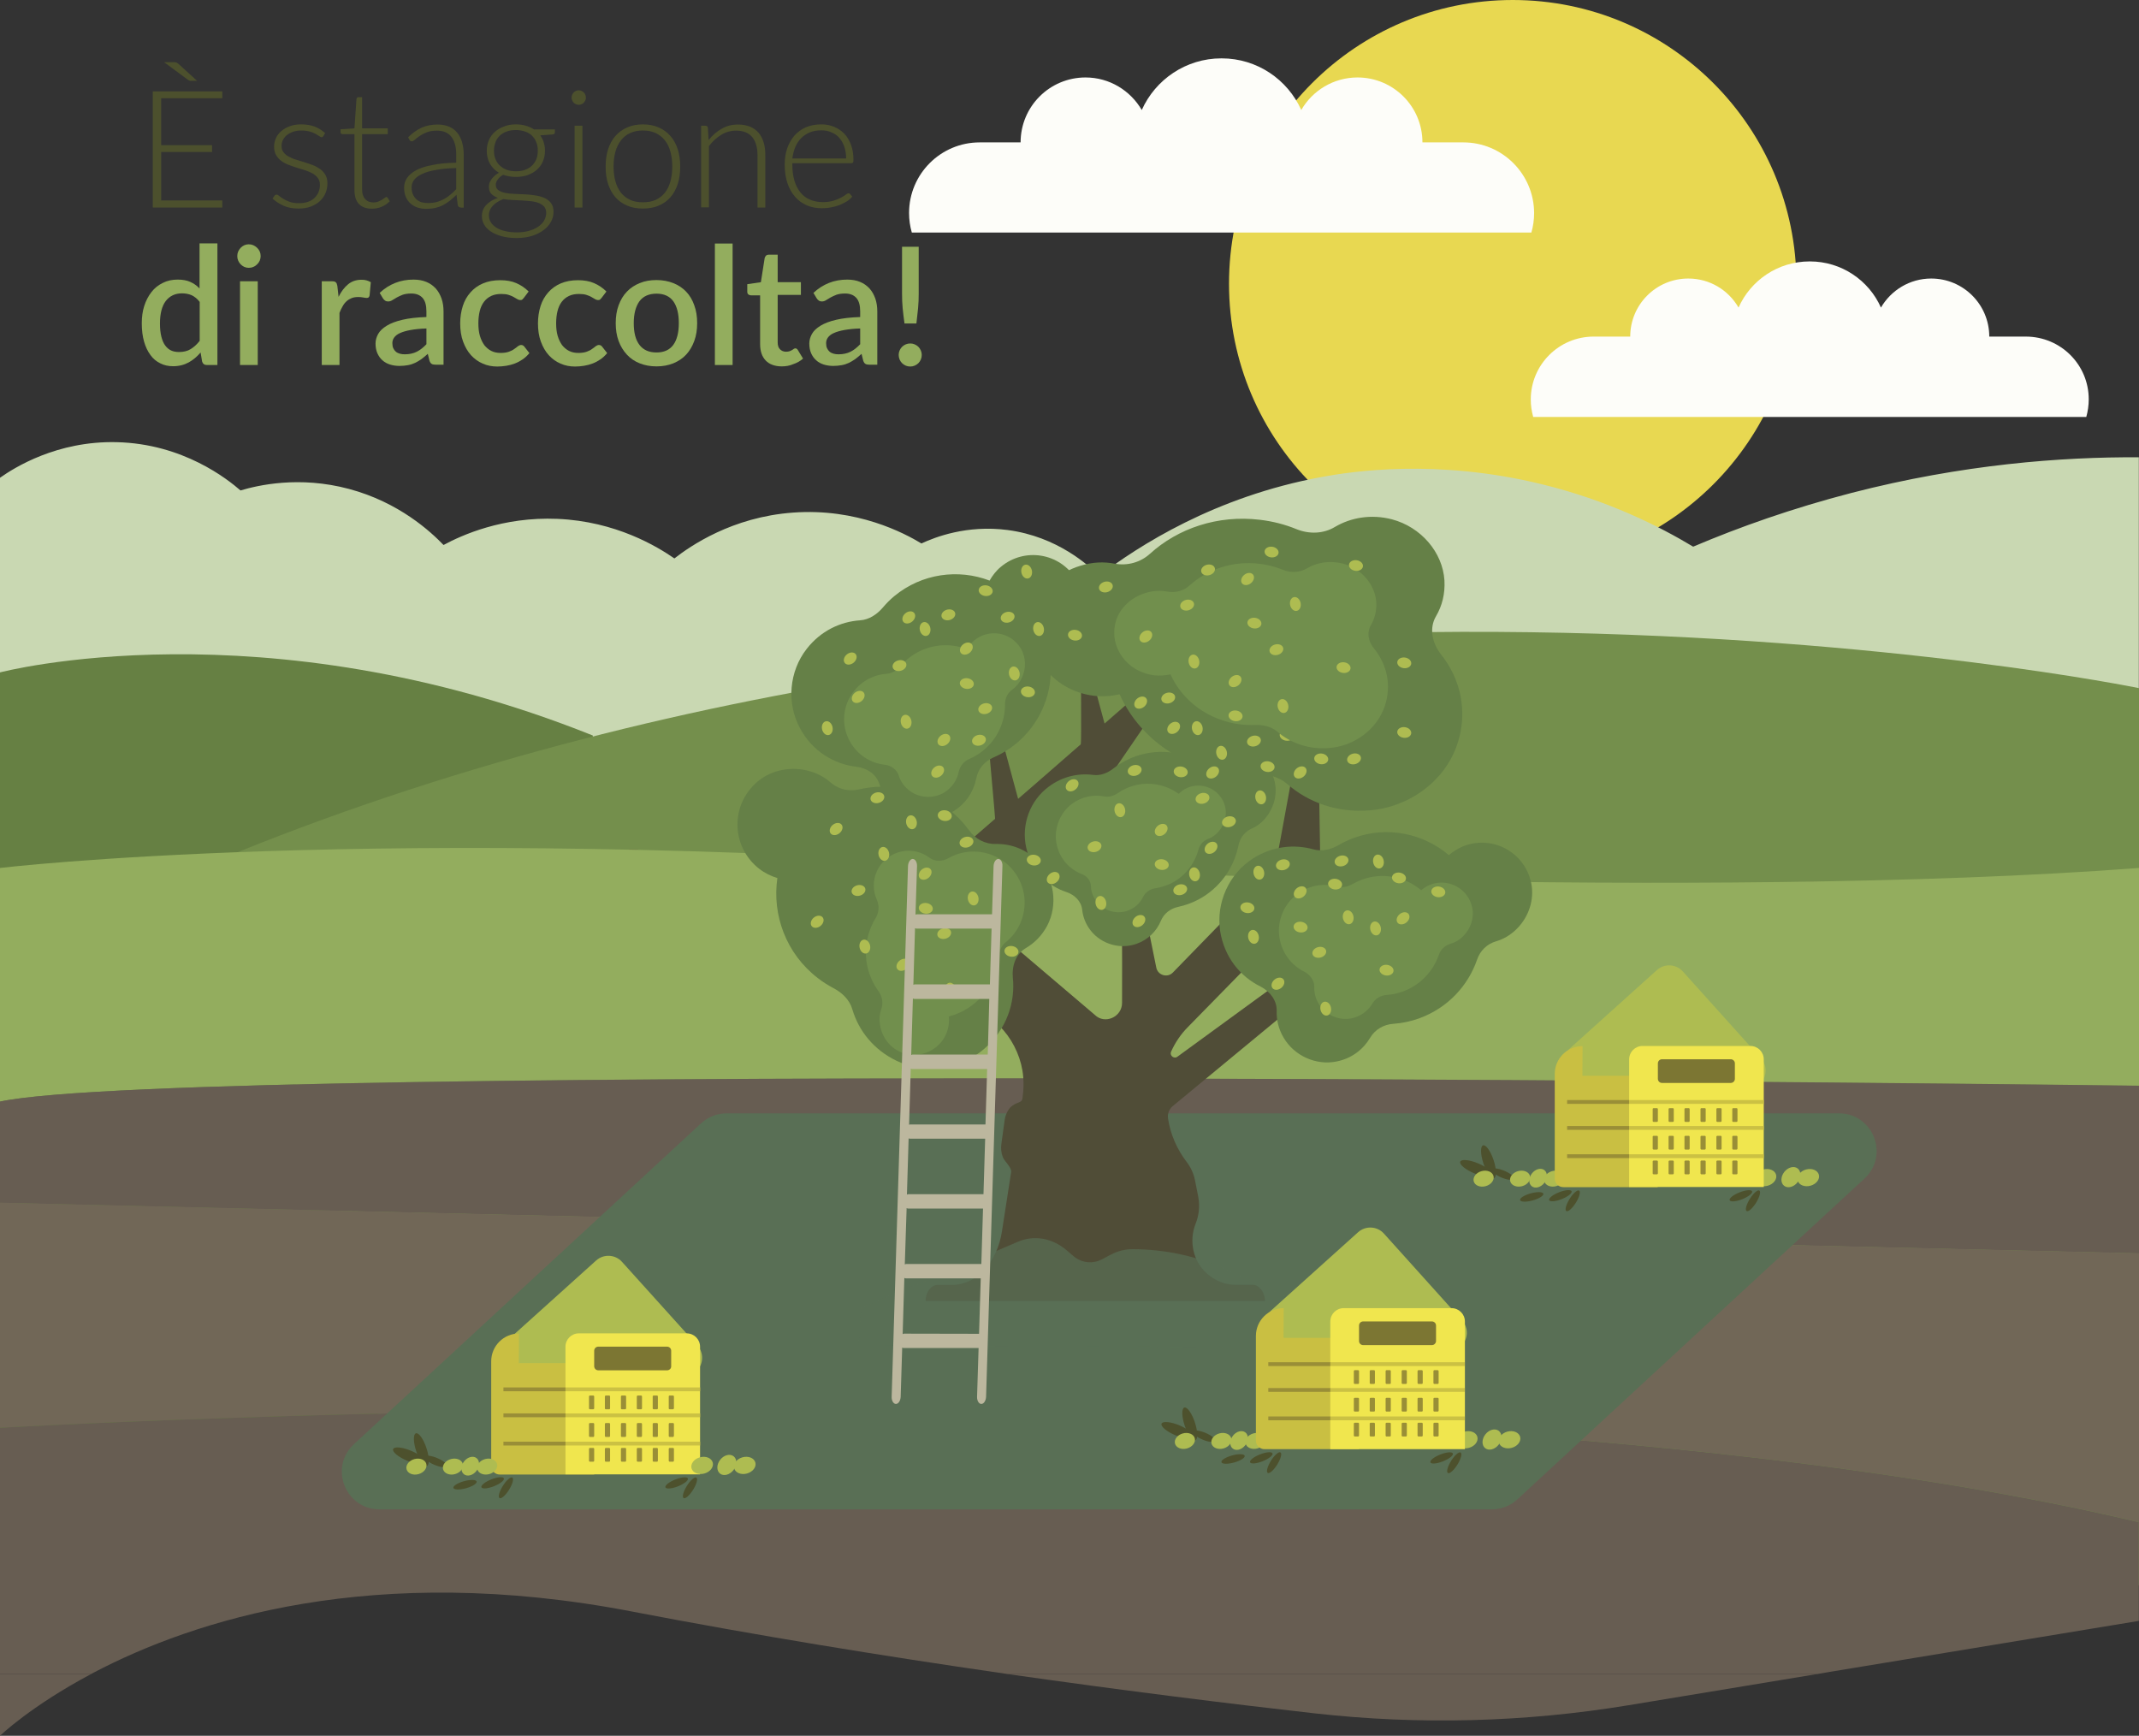 <?xml version="1.0" encoding="utf-8"?>
<!-- Generator: Adobe Illustrator 23.1.1, SVG Export Plug-In . SVG Version: 6.00 Build 0)  -->
<svg version="1.1" id="Livello_1" xmlns="http://www.w3.org/2000/svg" xmlns:xlink="http://www.w3.org/1999/xlink" x="0px" y="0px"
	 viewBox="0 0 1400 1136.1" style="enable-background:new 0 0 1400 1136.1;" xml:space="preserve">
<rect x="0" y="0" width="1400" height="1136.1" fill="#333333" stroke="none"/>
<style type="text/css">
	.st0{fill:#E8D851;}
	.st1{fill:#FDFDF9;}
	.st2{fill:#C9D8B2;}
	.st3{fill:#668043;}
	.st4{fill:#748F4C;}
	.st5{fill:#73844A;}
	.st6{fill:#93AD5E;}
	.st7{fill:#675D52;}
	.st8{fill:#716757;}
	.st9{fill:#596F55;}
	.st10{fill:#504D37;}
	.st11{fill:#658047;}
	.st12{fill:#718F4D;}
	.st13{fill:#AEBC51;}
	.st14{opacity:0.7;}
	.st15{fill:#BCB79E;}
	.st16{fill:#C9BF42;}
	.st17{fill:#F0E64E;}
	.st18{fill:#7C7633;}
	.st19{fill:#CBC143;}
	.st20{fill:#998E37;}
	.st21{fill:#4D512D;}
	.st22{fill:#4C502D;}
</style>
<g>
	<g id="sole-nuvole">
		<g>
			<g>
				<circle class="st0" cx="990.1" cy="185.7" r="185.7"/>
			</g>
		</g>
		<g>
			<g>
				<path class="st1" d="M957.8,93.2c-0.2,0-0.3,0-0.5,0l0,0H931c0-23.5-19-42.5-42.5-42.5c-15.7,0-29.5,8.6-36.8,21.3
					c-8.9-19.9-28.9-33.8-52.1-33.8h-0.1h-0.1c-23.2,0-43.2,13.9-52.1,33.8c-7.4-12.7-21.1-21.3-36.8-21.3
					c-23.5,0-42.5,19-42.5,42.5h-26.3l0,0c-0.2,0-0.3,0-0.5,0c-25.5,0-46.2,20.7-46.2,46.2c0,4.4,0.6,8.7,1.8,12.8h202.6h0.3h202.6
					c1.2-4.1,1.8-8.4,1.8-12.8C1004,113.9,983.3,93.2,957.8,93.2z"/>
			</g>
		</g>
		<g>
			<g>
				<path class="st1" d="M1325.9,220.3c-0.1,0-0.3,0-0.4,0l0,0H1302c0-21-17-38-38-38c-14.1,0-26.3,7.7-32.9,19
					c-7.9-17.8-25.8-30.2-46.5-30.2h-0.1h-0.1c-20.7,0-38.6,12.4-46.5,30.2c-6.6-11.4-18.8-19-32.9-19c-21,0-38,17-38,38h-23.5l0,0
					c-0.1,0-0.3,0-0.4,0c-22.8,0-41.2,18.5-41.2,41.2c0,4,0.6,7.8,1.6,11.4h180.9h0.2h180.9c1-3.6,1.6-7.5,1.6-11.4
					C1367.2,238.7,1348.7,220.3,1325.9,220.3z"/>
			</g>
		</g>
	</g>
	<g id="sfondo_campo">
		<g>
			<g>
				<path class="st2" d="M0,312.7c9.5-6.7,37.3-24.2,76.3-23.3c43.6,1,72.7,24.3,81.1,31.6c11.5-3.4,38.4-9.7,71-1
					c32.9,8.8,53.5,28,61.9,36.7c11.9-6.4,38.7-18.6,74.5-17.1c38.3,1.6,65.5,18.2,76.6,25.9c10.4-8.1,37.7-27.1,77.6-30
					c42-3.1,73,13.5,84.1,20.2c8.8-4.1,29.7-12.3,56.4-8.8c32.7,4.3,53.3,23.4,59.9,30c25.8-19.6,75.5-51.8,145.6-64.7
					c19.9-3.7,75.4-12.1,144,4.7c43.5,10.6,77.1,27.6,99.2,40.9c30.1-12.8,64.8-25.1,103.7-35.2c72.5-18.7,137.4-23.6,188-23.3
					v728.8H0V312.7z"/>
			</g>
		</g>
		<g>
			<g>
				<path class="st3" d="M0,440.1c0,0,171.6-45.4,388,41.3v557.1H0V440.1z"/>
			</g>
		</g>
		<g>
			<g>
				<path class="st4" d="M1400,450.4c0,0-647.6-133.4-1244.6,107.4l120.1,479.8H1400V450.4z"/>
			</g>
		</g>
		<g>
			<g>
				<polygon class="st5" points="1400,644.6 1400,650.6 1293.9,574.1 1299.5,573.8 				"/>
			</g>
		</g>
		<g>
			<g>
				<polygon class="st5" points="1294.1,707 1288.8,707 1184.1,576.9 1190,576.9 				"/>
			</g>
		</g>
		<g>
			<g>
				<polygon class="st5" points="1163.9,707 1158.6,707 1074.7,577.8 1080.7,577.8 				"/>
			</g>
		</g>
		<g>
			<g>
				<polygon class="st5" points="1012.7,707 1007.3,707 952.9,576.7 958.8,576.7 				"/>
			</g>
		</g>
		<g>
			<g>
				<polygon class="st5" points="196.6,685.1 201.9,685.1 306.6,555 300.7,555 				"/>
			</g>
		</g>
		<g>
			<g>
				<polygon class="st5" points="328.5,684.8 333.9,684.8 417.7,555.7 411.8,555.7 				"/>
			</g>
		</g>
		<g>
			<g>
				<polygon class="st5" points="463.3,685.4 468.6,685.4 523.1,555.1 517.1,555.1 				"/>
			</g>
		</g>
		<g>
			<path class="st6" d="M672.3,568.1c-426.2-29.5-672.3,0-672.3,0V721c122.5-26.4,1400-10.3,1400-10.3V568.1
				C1113.5,589.9,672.3,568.1,672.3,568.1z"/>
			<path class="st7" d="M0,721v66.3l1400,33.1V710.6C1400,710.6,122.5,694.6,0,721z"/>
			<path class="st8" d="M0,934.5c0,0,918.3-52.9,1400,61.8v-176L0,787.2V934.5z"/>
			<path class="st7" d="M0,1095.7v40.4l0,0c0,0,19.9-19.3,59.6-40.4H0z"/>
			<path class="st7" d="M860.3,1121.4c68.5,7.7,137.6,5.9,205.6-5.3l123.4-20.4H659.5C737.3,1106.8,807,1115.4,860.3,1121.4z"/>
			<path class="st7" d="M61.2,1094.8H0v0.9h59.6C60.2,1095.4,60.7,1095.1,61.2,1094.8z"/>
			<path class="st7" d="M1189.3,1095.7l5.2-0.9H653.6c2,0.3,4,0.6,6,0.9H1189.3z"/>
			<path class="st7" d="M0,934.5v160.3h61.2c65.4-34.3,183-72.7,352.6-40c82.2,15.8,164.6,29.1,239.7,40h540.9l205.5-33.9v-64.6
				C918.3,881.6,0,934.5,0,934.5z"/>
		</g>
	</g>
	<g id="telo">
		<g>
			<path class="st9" d="M976.4,987.9h-728c-22.4,0-33.2-27.5-16.7-42.7l227.2-210c4.6-4.2,10.5-6.5,16.7-6.5h728
				c22.4,0,33.2,27.5,16.7,42.7l-227.2,210C988.6,985.6,982.6,987.9,976.4,987.9z"/>
		</g>
	</g>
	<g id="ulivo">
		<g>
			<g>
				<path class="st10" d="M819.8,840.9h-11.4c-6.8,0-13.1-2.7-18.4-7.3c-9.2-8.1-12-21.4-7.4-32.8c2.1-5.3,2.8-11.3,1.7-17.3
					l-2.1-10.7c-0.9-4.7-2.9-8.9-5.6-12.4c-6.3-8.3-10.5-17.9-12.1-28.2c-0.5-3,0.6-6.1,2.9-8.1l74.3-61.4l-5.9-18.6l-65,47.4
					c-2.2,1.9-5.5-0.5-4.3-3.2c2.7-6,6.4-11.5,11.2-16.3l52.2-53.3L807.1,596l-39.5,40.6c-3.6,3.6-9.8,1.7-10.8-3.3l-13.6-67.1h-9.1
					c0,0,0.5,60.2,0.3,90.2c0,9.2-11.2,14.3-17.8,7.9l-0.1-0.1l-66.8-56.8l-12.5,47.1l16.8,16.8c7.9,7.9,13.3,18.3,15.2,29.4
					c1,6.1,0.9,12.2,0,18.3c-0.3,1.9-1.7,2.3-3.3,2.9c-2.2,0.9-4.2,2.1-5.6,4.1c-1.5,2.2-2.5,4.8-2.8,7.5l-2.1,15.3
					c-0.4,2.9-0.1,5.8,0.9,8.4c1,2.9,6,6.9,5.5,10l-6,38.7c-3.1,20.4-16.8,35.1-32.6,35.1h-9.4c-4.4,0-8,4.7-8,10.5H828
					C827.8,845.7,824.2,840.9,819.8,840.9z"/>
			</g>
		</g>
		<g>
			<g>
				<path class="st10" d="M834.1,568.9c1.1-1.4,19.4-105,19.4-105l9,1.7l1.8,108.4L834.1,568.9z"/>
			</g>
		</g>
		<g>
			<g>
				<path class="st10" d="M602.2,578c1.7-0.3,154.2-133.6,154.2-133.6l7.2,9.4L644.7,627.5L602.2,578z"/>
			</g>
		</g>
		<g>
			<g>
				<path class="st10" d="M707.4,487.2c0.5-1.7,0-58,0-58l3.4-0.6l27.8,102.9L707.4,487.2z"/>
			</g>
		</g>
		<g>
			<g>
				<path class="st10" d="M651.7,542.8c0.5-1.7-7.9-90.3-7.9-90.3l3.4-0.6L675,554.8L651.7,542.8z"/>
			</g>
		</g>
		<g>
			<g>
				<path class="st11" d="M671.5,620.5c5.6-3.3,10.5-8.2,13.9-14.6c7.2-13.7,4.7-31.1-6.1-42.2c-7.7-7.9-17.6-11.5-27.4-11.3
					c-7,0.2-13.5-3.2-17.6-8.9c-3.8-5.2-8.3-9.9-13.7-14.1c-17.3-13.3-38.8-17.3-58.5-12.7c-6.6,1.5-13.4-0.1-18.5-4.6
					c-4.1-3.6-9.2-6.4-15.8-7.9c-11.9-2.7-24.9,0.4-33.7,8.9c-16.6,16-14.6,42.1,2.9,55.6c3.6,2.8,7.6,4.7,11.8,6
					c-3.5,24.2,5.7,49.5,26.5,65.5c3.2,2.5,6.6,4.6,10.1,6.5c5.8,3,10.7,7.7,12.5,14c4.1,13.9,13.9,26.4,28.9,33.6
					c18.8,9,41.9,5.8,57.6-8c14.4-12.6,20.3-30.1,18.5-46.7C662.2,632,665,624.3,671.5,620.5z"/>
			</g>
		</g>
		<g>
			<g>
				<path class="st12" d="M608.2,561.3c-3.2-2.4-7.2-4-11.7-4.4c-9.6-0.8-18.9,4.8-22.7,13.6c-2.7,6.3-2.4,12.9,0.1,18.4
					c1.8,4,1.4,8.5-0.9,12.2c-2.1,3.4-3.7,7.2-4.8,11.2c-3.5,13.1-0.6,26.3,6.8,36.5c2.5,3.4,3.2,7.7,1.8,11.7
					c-1.1,3.2-1.5,6.8-0.7,10.9c1.3,7.5,6.2,14.1,13.2,17.1c13.1,5.6,27.6-1.8,31.1-15c0.7-2.7,0.9-5.5,0.6-8.2
					c14.7-3.8,26.9-15.2,31.1-30.9c0.6-2.4,1.1-4.9,1.3-7.3c0.3-4,1.8-8,5-10.5c7-5.7,11.8-14.3,12.2-24.6
					c0.6-12.9-6.8-25.4-18.4-31.1c-10.6-5.2-22.1-4.4-31.1,0.6C617.1,563.9,612,564.2,608.2,561.3z"/>
			</g>
		</g>
		<g>
			<g>
				<path class="st11" d="M939.9,403.3c4-6.8,6-14.7,5.5-23.5c-1.2-18.4-15.4-34.9-34.4-39.9c-13.5-3.5-26.8-1.2-37.3,5
					c-7.5,4.5-16.7,4.8-25,1.5c-7.5-3.1-15.6-5.2-24.1-6.2c-27.6-3.3-53.6,5.6-72,22.3c-6.2,5.6-14.7,8-23.2,6.4
					c-6.8-1.3-14.3-1.1-22.3,1.4c-14.7,4.4-26.8,15.5-30.8,29.5c-7.5,26.4,11.9,52.3,39.8,55.6c5.8,0.7,11.4,0.2,16.7-1
					c12.1,27.1,38.9,47.6,71.9,51.5c5.2,0.6,10.2,0.8,15.2,0.6c8.3-0.4,16.7,1.5,22.8,6.8c13.7,11.9,32.5,18.8,53.6,17.1
					c26.4-2.1,49.4-19.4,57.4-43c7.4-21.7,2.2-43.2-10.7-59.3C937.3,420.8,935.3,411.1,939.9,403.3z"/>
			</g>
		</g>
		<g>
			<g>
				<path class="st11" d="M575.6,513.2c1.8,5.6,5.1,10.8,10,15c10.6,9,26.3,10.2,38.1,3c8.4-5.1,13.6-13.1,15.3-21.8
					c1.2-6.2,5.4-11.1,11.2-13.6c5.3-2.3,10.3-5.3,15-9.2c15-12.5,22.7-30.5,22.6-48.6c0-6.1,2.7-11.7,7.7-15.3
					c4-2.8,7.4-6.8,10-12.2c4.7-9.9,4.5-21.8-1.1-31.2c-10.7-17.6-33.9-21.1-49.2-8.4c-3.2,2.6-5.6,5.8-7.5,9.1
					c-20.4-7.8-44.4-4.7-62.4,10.2c-2.8,2.3-5.3,4.9-7.6,7.6c-3.8,4.4-8.9,7.8-14.7,8.2c-13,0.9-25.8,6.9-35,18.7
					c-11.5,14.7-13.3,35.5-4.4,51.9c8.1,15.1,22.3,23.6,37.2,25.3C567.4,502.7,573.5,506.7,575.6,513.2z"/>
			</g>
		</g>
		<g>
			<g>
				<path class="st12" d="M588.2,507.5c1.1,3.5,3.1,6.7,6.2,9.3c6.5,5.6,16.3,6.3,23.6,1.9c5.2-3.2,8.4-8.2,9.5-13.5
					c0.8-3.8,3.4-6.9,7-8.5c3.3-1.4,6.4-3.3,9.3-5.7c9.3-7.7,14.1-18.9,14-30.2c0-3.8,1.7-7.3,4.8-9.5c2.5-1.8,4.6-4.2,6.2-7.6
					c2.9-6.1,2.8-13.5-0.7-19.3c-6.6-10.9-21-13.1-30.5-5.2c-2,1.6-3.5,3.6-4.7,5.7c-12.7-4.9-27.5-2.9-38.7,6.3
					c-1.7,1.4-3.3,3-4.7,4.7c-2.3,2.8-5.5,4.8-9.1,5.1c-8.1,0.5-16,4.3-21.7,11.6c-7.2,9.1-8.2,22-2.7,32.2c5,9.3,13.8,14.7,23,15.7
					C583.1,501,586.9,503.5,588.2,507.5z"/>
			</g>
		</g>
		<g>
			<g>
				<path class="st11" d="M708.3,595.4c0.5,4.8,2.3,9.5,5.6,13.7c7,8.9,19.4,12.5,30.1,8.6c7.6-2.7,13-8.3,15.8-15
					c2-4.8,6.2-8,11.2-9.1c4.6-1,9.2-2.6,13.5-4.9c14.1-7.6,23.2-20.8,26.1-35.4c1-4.9,4.1-9,8.7-11c3.6-1.6,7.1-4.2,10-8.2
					c5.4-7.2,7.2-16.8,4.2-25.2c-5.7-15.9-23.8-22.5-38.1-14.8c-3,1.6-5.5,3.7-7.5,6.1c-15.1-9.6-34.9-11.1-51.8-2
					c-2.6,1.4-5.1,3-7.4,4.8c-3.8,3-8.4,4.8-13.1,4.2c-10.6-1.4-21.9,1.4-31.2,9.3c-11.7,9.9-16.5,26.3-12,41
					c4.1,13.4,14,22.6,25.7,26.4C703.4,585.7,707.7,589.9,708.3,595.4z"/>
			</g>
		</g>
		<g>
			<g>
				<path class="st12" d="M714,579.9c0.1,3.2,1.1,6.5,3.2,9.4c4.3,6.3,12.5,9.2,19.8,7.1c5.2-1.5,9.1-5,11.2-9.4
					c1.5-3.1,4.5-5.1,7.9-5.6c3.1-0.5,6.2-1.4,9.3-2.7c9.8-4.5,16.4-13,19-22.6c0.9-3.3,3.1-5.8,6.3-7c2.5-0.9,4.9-2.5,7.1-5.1
					c3.9-4.6,5.5-11,3.9-16.7c-3.2-10.9-15-16-24.9-11.5c-2.1,0.9-3.8,2.3-5.3,3.8c-9.7-7.1-22.9-8.9-34.6-3.5
					c-1.8,0.8-3.5,1.8-5.1,2.9c-2.6,1.8-5.8,2.9-9,2.3c-7-1.4-14.7,0-21.3,4.9c-8.2,6.2-12.1,17-9.8,27c2.2,9.2,8.5,15.8,16.1,18.8
					C711.2,573.2,713.9,576.2,714,579.9z"/>
			</g>
		</g>
		<g>
			<g>
				<path class="st11" d="M835.6,661.6c-0.2,5.8,1.2,11.9,4.5,17.5c7,12,21.4,18.5,35,15.6c9.7-2,17.2-7.9,21.7-15.5
					c3.2-5.4,8.9-8.7,15.2-9.1c5.8-0.4,11.5-1.6,17.2-3.7c18.4-6.8,31.7-21.2,37.6-38.4c2-5.8,6.5-10.2,12.4-11.9
					c4.7-1.4,9.3-3.9,13.6-8.2c7.8-7.8,11.6-19.1,9.4-29.9c-4.2-20.2-25-31.3-43.7-24.4c-3.9,1.4-7.2,3.6-10.2,6.1
					c-16.7-14.2-40.4-19.3-62.4-11.2c-3.4,1.3-6.7,2.8-9.7,4.6c-5.1,2.9-11,4.4-16.6,2.8c-12.6-3.5-26.7-2.1-39.4,5.9
					c-15.8,10-24.4,29.1-21.6,47.6c2.7,17,13.1,29.8,26.6,36.4C831.3,649,835.8,654.9,835.6,661.6z"/>
			</g>
		</g>
		<g>
			<g>
				<path class="st12" d="M860.2,645.9c-0.1,3.6,0.7,7.4,2.8,10.9c4.3,7.4,13.3,11.5,21.7,9.7c6-1.3,10.7-4.9,13.5-9.6
					c2-3.4,5.5-5.4,9.4-5.7c3.6-0.2,7.2-1,10.7-2.3c11.4-4.2,19.7-13.2,23.4-23.8c1.2-3.6,4-6.3,7.7-7.4c2.9-0.8,5.8-2.4,8.4-5.1
					c4.8-4.8,7.2-11.9,5.8-18.5c-2.6-12.5-15.5-19.4-27.1-15.2c-2.4,0.9-4.5,2.2-6.3,3.8c-10.4-8.8-25-12-38.7-7
					c-2.1,0.8-4.1,1.7-6,2.8c-3.1,1.8-6.8,2.7-10.3,1.8c-7.8-2.2-16.6-1.3-24.4,3.7c-9.8,6.2-15.2,18.1-13.4,29.5
					c1.6,10.5,8.1,18.5,16.5,22.6C857.5,638.1,860.3,641.7,860.2,645.9z"/>
			</g>
		</g>
		<g>
			<g>
				<g>
					<g>
						
							<ellipse transform="matrix(0.964 -0.266 0.266 0.964 -134.636 251.697)" class="st13" cx="863.3" cy="623.7" rx="4.6" ry="3.5"/>
					</g>
				</g>
			</g>
			<g>
				<g>
					<g>
						
							<ellipse transform="matrix(0.775 -0.632 0.632 0.775 -218.849 673.277)" class="st13" cx="836.4" cy="644.1" rx="4.6" ry="3.5"/>
					</g>
				</g>
			</g>
			<g>
				<g>
					<g>
						
							<ellipse transform="matrix(0.136 -0.991 0.991 0.136 154.19 1447.979)" class="st13" cx="907.6" cy="635.6" rx="3.5" ry="4.6"/>
					</g>
				</g>
			</g>
			<g>
				<g>
					<g>
						
							<ellipse transform="matrix(0.979 -0.203 0.203 0.979 -115.992 190.014)" class="st13" cx="867.9" cy="660.2" rx="3.5" ry="4.6"/>
					</g>
				</g>
			</g>
			<g>
				<g>
					<g>
						
							<ellipse transform="matrix(0.964 -0.266 0.266 0.964 -118.234 253.426)" class="st13" cx="877.9" cy="563.9" rx="4.6" ry="3.5"/>
					</g>
				</g>
			</g>
			<g>
				<g>
					<g>
						
							<ellipse transform="matrix(0.775 -0.632 0.632 0.775 -177.819 669.067)" class="st13" cx="851" cy="584.3" rx="4.6" ry="3.5"/>
					</g>
				</g>
			</g>
			<g>
				<g>
					<g>
						
							<ellipse transform="matrix(0.136 -0.991 0.991 0.136 221.173 1403.961)" class="st13" cx="915.8" cy="575.1" rx="3.5" ry="4.6"/>
					</g>
				</g>
			</g>
			<g>
				<g>
					<g>
						
							<ellipse transform="matrix(0.979 -0.203 0.203 0.979 -103.54 191.751)" class="st13" cx="882.6" cy="600.4" rx="3.5" ry="4.6"/>
					</g>
				</g>
			</g>
			<g>
				<g>
					<g>
						
							<ellipse transform="matrix(0.964 -0.266 0.266 0.964 -120.274 243.316)" class="st13" cx="839.5" cy="566.4" rx="4.6" ry="3.5"/>
					</g>
				</g>
			</g>
			<g>
				<g>
					<g>
						
							<ellipse transform="matrix(0.775 -0.632 0.632 0.775 -173.389 715.402)" class="st13" cx="918.3" cy="601.3" rx="4.6" ry="3.5"/>
					</g>
				</g>
			</g>
			<g>
				<g>
					<g>
						
							<ellipse transform="matrix(0.136 -0.991 0.991 0.136 133.626 1367.95)" class="st13" cx="851.4" cy="607.3" rx="3.5" ry="4.6"/>
					</g>
				</g>
			</g>
			<g>
				<g>
					<g>
						
							<ellipse transform="matrix(0.979 -0.203 0.203 0.979 -107.432 179.445)" class="st13" cx="820.6" cy="613.2" rx="3.5" ry="4.6"/>
					</g>
				</g>
			</g>
			<g>
				<g>
					<g>
						
							<ellipse transform="matrix(0.964 -0.266 0.266 0.964 -114.052 232.928)" class="st13" cx="804.2" cy="538.2" rx="4.6" ry="3.5"/>
					</g>
				</g>
			</g>
			<g>
				<g>
					<g>
						
							<ellipse transform="matrix(0.775 -0.632 0.632 0.775 -172.461 625.632)" class="st13" cx="792.6" cy="555.1" rx="4.6" ry="3.5"/>
					</g>
				</g>
			</g>
			<g>
				<g>
					<g>
						
							<ellipse transform="matrix(0.136 -0.991 0.991 0.136 180.984 1366.041)" class="st13" cx="874" cy="579.2" rx="3.5" ry="4.6"/>
					</g>
				</g>
			</g>
			<g>
				<g>
					<g>
						
							<ellipse transform="matrix(0.979 -0.203 0.203 0.979 -98.828 179.28)" class="st13" cx="824.1" cy="571.2" rx="3.5" ry="4.6"/>
					</g>
				</g>
			</g>
			<g>
				<g>
					<g>
						<g>
							
								<ellipse transform="matrix(0.964 -0.266 0.266 0.964 -100.197 253.202)" class="st13" cx="886.1" cy="497.1" rx="4.6" ry="3.5"/>
						</g>
					</g>
				</g>
				<g>
					<g>
						<g>
							
								<ellipse transform="matrix(0.775 -0.632 0.632 0.775 -128.216 651.422)" class="st13" cx="851" cy="505.8" rx="4.6" ry="3.5"/>
						</g>
					</g>
				</g>
				<g>
					<g>
						<g>
							
								<ellipse transform="matrix(0.136 -0.991 0.991 0.136 234.297 1437.292)" class="st13" cx="941.5" cy="584.3" rx="3.5" ry="4.6"/>
						</g>
					</g>
				</g>
				<g>
					<g>
						<g>
							
								<ellipse transform="matrix(0.979 -0.203 0.203 0.979 -95.713 195.012)" class="st13" cx="902.4" cy="563.9" rx="3.5" ry="4.6"/>
						</g>
					</g>
				</g>
			</g>
		</g>
		<g>
			<g>
				<g>
					<g>
						
							<ellipse transform="matrix(0.964 -0.266 0.266 0.964 -140.162 186.045)" class="st13" cx="617.8" cy="611.3" rx="4.6" ry="3.5"/>
					</g>
				</g>
			</g>
			<g>
				<g>
					<g>
						
							<ellipse transform="matrix(0.775 -0.632 0.632 0.775 -266.231 515.363)" class="st13" cx="590.9" cy="631.7" rx="4.6" ry="3.5"/>
					</g>
				</g>
			</g>
			<g>
				<g>
					<g>
						
							<ellipse transform="matrix(0.136 -0.991 0.991 0.136 -45.623 1194.062)" class="st13" cx="662.1" cy="623.2" rx="3.5" ry="4.6"/>
					</g>
				</g>
			</g>
			<g>
				<g>
					<g>
						
							<ellipse transform="matrix(0.979 -0.203 0.203 0.979 -118.593 139.893)" class="st13" cx="622.3" cy="647.8" rx="3.5" ry="4.6"/>
					</g>
				</g>
			</g>
			<g>
				<g>
					<g>
						
							<ellipse transform="matrix(0.964 -0.266 0.266 0.964 -123.761 187.774)" class="st13" cx="632.4" cy="551.5" rx="4.6" ry="3.5"/>
					</g>
				</g>
			</g>
			<g>
				<g>
					<g>
						
							<ellipse transform="matrix(0.775 -0.632 0.632 0.775 -225.235 511.211)" class="st13" cx="605.5" cy="572" rx="4.6" ry="3.5"/>
					</g>
				</g>
			</g>
			<g>
				<g>
					<g>
						
							<ellipse transform="matrix(0.136 -0.991 0.991 0.136 26.27 1156.936)" class="st13" cx="676.7" cy="563.4" rx="3.5" ry="4.6"/>
					</g>
				</g>
			</g>
			<g>
				<g>
					<g>
						
							<ellipse transform="matrix(0.979 -0.203 0.203 0.979 -106.16 141.636)" class="st13" cx="637.1" cy="588.1" rx="3.5" ry="4.6"/>
					</g>
				</g>
			</g>
			<g>
				<g>
					<g>
						
							<ellipse transform="matrix(0.964 -0.266 0.266 0.964 -134.688 170.133)" class="st13" cx="561.7" cy="583.1" rx="4.6" ry="3.5"/>
					</g>
				</g>
			</g>
			<g>
				<g>
					<g>
						
							<ellipse transform="matrix(0.775 -0.632 0.632 0.775 -261.026 473.583)" class="st13" cx="534.8" cy="603.5" rx="4.6" ry="3.5"/>
					</g>
				</g>
			</g>
			<g>
				<g>
					<g>
						
							<ellipse transform="matrix(0.136 -0.991 0.991 0.136 -66.116 1114.143)" class="st13" cx="606" cy="595" rx="3.5" ry="4.6"/>
					</g>
				</g>
			</g>
			<g>
				<g>
					<g>
						
							<ellipse transform="matrix(0.979 -0.203 0.203 0.979 -114.035 127.912)" class="st13" cx="566.2" cy="619.6" rx="3.5" ry="4.6"/>
					</g>
				</g>
			</g>
			<g>
				<g>
					<g>
						
							<ellipse transform="matrix(0.964 -0.266 0.266 0.964 -118.12 171.247)" class="st13" cx="574.1" cy="522.4" rx="4.6" ry="3.5"/>
					</g>
				</g>
			</g>
			<g>
				<g>
					<g>
						
							<ellipse transform="matrix(0.775 -0.632 0.632 0.775 -219.878 467.776)" class="st13" cx="547.2" cy="542.8" rx="4.6" ry="3.5"/>
					</g>
				</g>
			</g>
			<g>
				<g>
					<g>
						
							<ellipse transform="matrix(0.136 -0.991 0.991 0.136 4.769 1074.003)" class="st13" cx="618.4" cy="534.3" rx="3.5" ry="4.6"/>
					</g>
				</g>
			</g>
			<g>
				<g>
					<g>
						
							<ellipse transform="matrix(0.979 -0.203 0.203 0.979 -101.448 129.166)" class="st13" cx="578.6" cy="558.9" rx="3.5" ry="4.6"/>
					</g>
				</g>
			</g>
			<g>
				<g>
					<g>
						<g>
							
								<ellipse transform="matrix(0.964 -0.266 0.266 0.964 -105.748 187.56)" class="st13" cx="640.6" cy="484.8" rx="4.6" ry="3.5"/>
						</g>
					</g>
				</g>
				<g>
					<g>
						<g>
							
								<ellipse transform="matrix(0.775 -0.632 0.632 0.775 -181.188 501.356)" class="st13" cx="613.7" cy="505.2" rx="4.6" ry="3.5"/>
						</g>
					</g>
				</g>
				<g>
					<g>
						<g>
							
								<ellipse transform="matrix(0.136 -0.991 0.991 0.136 132.15 1058.035)" class="st13" cx="672.9" cy="453.2" rx="3.5" ry="4.6"/>
						</g>
					</g>
				</g>
				<g>
					<g>
						<g>
							
								<ellipse transform="matrix(0.979 -0.203 0.203 0.979 -96.867 132.411)" class="st13" cx="596.7" cy="538.2" rx="3.5" ry="4.6"/>
						</g>
					</g>
				</g>
			</g>
		</g>
		<g>
			<g>
				<g>
					<g>
						
							<ellipse transform="matrix(0.964 -0.266 0.266 0.964 -100.104 187.904)" class="st13" cx="644.7" cy="464.1" rx="4.6" ry="3.5"/>
					</g>
				</g>
			</g>
			<g>
				<g>
					<g>
						
							<ellipse transform="matrix(0.775 -0.632 0.632 0.775 -167.198 499.283)" class="st13" cx="617.8" cy="484.5" rx="4.6" ry="3.5"/>
					</g>
				</g>
			</g>
			<g>
				<g>
					<g>
						
							<ellipse transform="matrix(0.136 -0.991 0.991 0.136 296.135 1267.799)" class="st13" cx="875.2" cy="464" rx="3.5" ry="4.6"/>
					</g>
				</g>
			</g>
			<g>
				<g>
					<g>
						
							<ellipse transform="matrix(0.979 -0.203 0.203 0.979 -85.505 119.936)" class="st13" cx="541.6" cy="476.6" rx="3.5" ry="4.6"/>
					</g>
				</g>
			</g>
			<g>
				<g>
					<g>
						
							<ellipse transform="matrix(0.964 -0.266 0.266 0.964 -83.692 189.657)" class="st13" cx="659.4" cy="404.3" rx="4.6" ry="3.5"/>
					</g>
				</g>
			</g>
			<g>
				<g>
					<g>
						
							<ellipse transform="matrix(0.775 -0.632 0.632 0.775 -126.111 495.109)" class="st13" cx="632.5" cy="424.7" rx="4.6" ry="3.5"/>
					</g>
				</g>
			</g>
			<g>
				<g>
					<g>
						
							<ellipse transform="matrix(0.136 -0.991 0.991 0.136 195.439 1056.503)" class="st13" cx="703.7" cy="416.2" rx="3.5" ry="4.6"/>
					</g>
				</g>
			</g>
			<g>
				<g>
					<g>
						
							<ellipse transform="matrix(0.979 -0.203 0.203 0.979 -75.68 144.045)" class="st13" cx="664" cy="440.8" rx="3.5" ry="4.6"/>
					</g>
				</g>
			</g>
			<g>
				<g>
					<g>
						
							<ellipse transform="matrix(0.964 -0.266 0.266 0.964 -94.63 171.992)" class="st13" cx="588.6" cy="435.9" rx="4.6" ry="3.5"/>
					</g>
				</g>
			</g>
			<g>
				<g>
					<g>
						
							<ellipse transform="matrix(0.775 -0.632 0.632 0.775 -161.994 457.503)" class="st13" cx="561.7" cy="456.3" rx="4.6" ry="3.5"/>
					</g>
				</g>
			</g>
			<g>
				<g>
					<g>
						
							<ellipse transform="matrix(0.136 -0.991 0.991 0.136 103.054 1013.71)" class="st13" cx="632.9" cy="447.7" rx="3.5" ry="4.6"/>
					</g>
				</g>
			</g>
			<g>
				<g>
					<g>
						
							<ellipse transform="matrix(0.979 -0.203 0.203 0.979 -83.575 130.327)" class="st13" cx="593.2" cy="472.4" rx="3.5" ry="4.6"/>
					</g>
				</g>
			</g>
			<g>
				<g>
					<g>
						
							<ellipse transform="matrix(0.964 -0.266 0.266 0.964 -84.661 179.294)" class="st13" cx="620.6" cy="402.7" rx="4.6" ry="3.5"/>
					</g>
				</g>
			</g>
			<g>
				<g>
					<g>
						
							<ellipse transform="matrix(0.775 -0.632 0.632 0.775 -147.319 448.556)" class="st13" cx="556.5" cy="431.2" rx="4.6" ry="3.5"/>
					</g>
				</g>
			</g>
			<g>
				<g>
					<g>
						
							<ellipse transform="matrix(0.136 -0.991 0.991 0.136 173.867 973.46)" class="st13" cx="645.3" cy="387" rx="3.5" ry="4.6"/>
					</g>
				</g>
			</g>
			<g>
				<g>
					<g>
						
							<ellipse transform="matrix(0.979 -0.203 0.203 0.979 -70.988 131.581)" class="st13" cx="605.6" cy="411.7" rx="3.5" ry="4.6"/>
					</g>
				</g>
			</g>
			<g>
				<g>
					<g>
						<g>
							
								<ellipse transform="matrix(0.775 -0.632 0.632 0.775 -121.679 466.695)" class="st13" cx="594.8" cy="404.3" rx="4.6" ry="3.5"/>
						</g>
					</g>
				</g>
				<g>
					<g>
						<g>
							
								<ellipse transform="matrix(0.979 -0.203 0.203 0.979 -61.967 144.303)" class="st13" cx="672.1" cy="374.1" rx="3.5" ry="4.6"/>
						</g>
					</g>
				</g>
				<g>
					<g>
						<g>
							
								<ellipse transform="matrix(0.979 -0.203 0.203 0.979 -69.441 146.671)" class="st13" cx="679.9" cy="411.7" rx="3.5" ry="4.6"/>
						</g>
					</g>
				</g>
			</g>
		</g>
		<g>
			<g>
				<g>
					<g>
						
							<ellipse transform="matrix(0.964 -0.266 0.266 0.964 -127.016 226.052)" class="st13" cx="772.3" cy="582.7" rx="4.6" ry="3.5"/>
					</g>
				</g>
			</g>
			<g>
				<g>
					<g>
						
							<ellipse transform="matrix(0.775 -0.632 0.632 0.775 -213.42 606.546)" class="st13" cx="745.4" cy="603.1" rx="4.6" ry="3.5"/>
					</g>
				</g>
			</g>
			<g>
				<g>
					<g>
						
							<ellipse transform="matrix(0.136 -0.991 0.991 0.136 116.136 1322.414)" class="st13" cx="816.5" cy="594.6" rx="3.5" ry="4.6"/>
					</g>
				</g>
			</g>
			<g>
				<g>
					<g>
						
							<ellipse transform="matrix(0.979 -0.203 0.203 0.979 -104.647 195.54)" class="st13" cx="900.5" cy="607.7" rx="3.5" ry="4.6"/>
					</g>
				</g>
			</g>
			<g>
				<g>
					<g>
						
							<ellipse transform="matrix(0.964 -0.266 0.266 0.964 -110.615 227.781)" class="st13" cx="786.9" cy="522.9" rx="4.6" ry="3.5"/>
					</g>
				</g>
			</g>
			<g>
				<g>
					<g>
						
							<ellipse transform="matrix(0.775 -0.632 0.632 0.775 -172.425 602.394)" class="st13" cx="760" cy="543.4" rx="4.6" ry="3.5"/>
					</g>
				</g>
			</g>
			<g>
				<g>
					<g>
						
							<ellipse transform="matrix(0.136 -0.991 0.991 0.136 219.014 1255.778)" class="st13" cx="829.8" cy="502.3" rx="3.5" ry="4.6"/>
					</g>
				</g>
			</g>
			<g>
				<g>
					<g>
						
							<ellipse transform="matrix(0.979 -0.203 0.203 0.979 -99.929 170.735)" class="st13" cx="782" cy="572.3" rx="3.5" ry="4.6"/>
					</g>
				</g>
			</g>
			<g>
				<g>
					<g>
						
							<ellipse transform="matrix(0.964 -0.266 0.266 0.964 -121.541 210.14)" class="st13" cx="716.2" cy="554.5" rx="4.6" ry="3.5"/>
					</g>
				</g>
			</g>
			<g>
				<g>
					<g>
						
							<ellipse transform="matrix(0.775 -0.632 0.632 0.775 -208.216 564.766)" class="st13" cx="689.3" cy="574.9" rx="4.6" ry="3.5"/>
					</g>
				</g>
			</g>
			<g>
				<g>
					<g>
						
							<ellipse transform="matrix(0.136 -0.991 0.991 0.136 95.644 1242.495)" class="st13" cx="760.5" cy="566.4" rx="3.5" ry="4.6"/>
					</g>
				</g>
			</g>
			<g>
				<g>
					<g>
						
							<ellipse transform="matrix(0.979 -0.203 0.203 0.979 -105.005 158.694)" class="st13" cx="720.7" cy="591" rx="3.5" ry="4.6"/>
					</g>
				</g>
			</g>
			<g>
				<g>
					<g>
						
							<ellipse transform="matrix(0.964 -0.266 0.266 0.964 -107.342 215.335)" class="st13" cx="742.5" cy="504.6" rx="4.6" ry="3.5"/>
					</g>
				</g>
			</g>
			<g>
				<g>
					<g>
						
							<ellipse transform="matrix(0.775 -0.632 0.632 0.775 -167.068 558.96)" class="st13" cx="701.7" cy="514.2" rx="4.6" ry="3.5"/>
					</g>
				</g>
			</g>
			<g>
				<g>
					<g>
						
							<ellipse transform="matrix(0.136 -0.991 0.991 0.136 166.529 1202.355)" class="st13" cx="772.9" cy="505.7" rx="3.5" ry="4.6"/>
					</g>
				</g>
			</g>
			<g>
				<g>
					<g>
						
							<ellipse transform="matrix(0.979 -0.203 0.203 0.979 -92.418 159.948)" class="st13" cx="733.1" cy="530.3" rx="3.5" ry="4.6"/>
					</g>
				</g>
			</g>
			<g>
				<g>
					<g>
						<g>
							
								<ellipse transform="matrix(0.964 -0.266 0.266 0.964 -92.602 227.567)" class="st13" cx="795.1" cy="456.2" rx="4.6" ry="3.5"/>
						</g>
					</g>
				</g>
				<g>
					<g>
						<g>
							
								<ellipse transform="matrix(0.775 -0.632 0.632 0.775 -128.378 592.539)" class="st13" cx="768.2" cy="476.6" rx="4.6" ry="3.5"/>
						</g>
					</g>
				</g>
				<g>
					<g>
						<g>
							
								<ellipse transform="matrix(0.136 -0.991 0.991 0.136 250.149 1250.528)" class="st13" cx="842.3" cy="481.8" rx="3.5" ry="4.6"/>
						</g>
					</g>
				</g>
				<g>
					<g>
						<g>
							
								<ellipse transform="matrix(0.136 -0.991 0.991 0.136 287.1 1273.18)" class="st13" cx="873.8" cy="471.9" rx="3.5" ry="4.6"/>
						</g>
					</g>
				</g>
				<g>
					<g>
						<g>
							
								<ellipse transform="matrix(0.979 -0.203 0.203 0.979 -83.392 172.69)" class="st13" cx="799.7" cy="492.7" rx="3.5" ry="4.6"/>
						</g>
					</g>
				</g>
			</g>
		</g>
		<g>
			<g>
				<path class="st12" d="M897.3,409.1c2.5-4.3,3.8-9.3,3.5-14.9c-0.8-11.7-9.8-22.1-21.8-25.3c-8.6-2.2-17-0.8-23.6,3.1
					c-4.8,2.8-10.6,3.1-15.8,0.9c-4.8-1.9-9.9-3.3-15.3-3.9c-17.5-2.1-33.9,3.6-45.6,14.1c-3.9,3.6-9.3,5.1-14.7,4.1
					c-4.3-0.8-9-0.7-14.2,0.9c-9.3,2.8-17,9.8-19.5,18.7c-4.7,16.8,7.5,33.1,25.2,35.2c3.7,0.4,7.2,0.1,10.6-0.6
					c7.7,17.1,24.6,30.1,45.6,32.7c3.3,0.4,6.5,0.5,9.7,0.4c5.2-0.2,10.6,1,14.5,4.3c8.7,7.5,20.6,11.9,34,10.8
					c16.7-1.3,31.3-12.3,36.4-27.3c4.7-13.7,1.4-27.4-6.8-37.6C895.6,420.2,894.4,414.1,897.3,409.1z"/>
			</g>
		</g>
		<g>
			<g>
				<g>
					<g>
						
							<ellipse transform="matrix(0.964 -0.266 0.266 0.964 -99.442 235.389)" class="st13" cx="820.6" cy="485.4" rx="4.6" ry="3.5"/>
					</g>
				</g>
			</g>
			<g>
				<g>
					<g>
						
							<ellipse transform="matrix(0.775 -0.632 0.632 0.775 -141.098 615.216)" class="st13" cx="793.7" cy="505.8" rx="4.6" ry="3.5"/>
					</g>
				</g>
			</g>
			<g>
				<g>
					<g>
						
							<ellipse transform="matrix(0.136 -0.991 0.991 0.136 254.394 1286.283)" class="st13" cx="865" cy="497.2" rx="3.5" ry="4.6"/>
					</g>
				</g>
			</g>
			<g>
				<g>
					<g>
						
							<ellipse transform="matrix(0.979 -0.203 0.203 0.979 -88.791 178.478)" class="st13" cx="825.3" cy="521.9" rx="3.5" ry="4.6"/>
					</g>
				</g>
			</g>
			<g>
				<g>
					<g>
						
							<ellipse transform="matrix(0.964 -0.266 0.266 0.964 -83.031 237.143)" class="st13" cx="835.3" cy="425.6" rx="4.6" ry="3.5"/>
					</g>
				</g>
			</g>
			<g>
				<g>
					<g>
						
							<ellipse transform="matrix(0.775 -0.632 0.632 0.775 -100.01 611.042)" class="st13" cx="808.4" cy="446" rx="4.6" ry="3.5"/>
					</g>
				</g>
			</g>
			<g>
				<g>
					<g>
						
							<ellipse transform="matrix(0.136 -0.991 0.991 0.136 326.287 1249.157)" class="st13" cx="879.6" cy="437.4" rx="3.5" ry="4.6"/>
					</g>
				</g>
			</g>
			<g>
				<g>
					<g>
						
							<ellipse transform="matrix(0.979 -0.203 0.203 0.979 -76.338 180.215)" class="st13" cx="839.9" cy="462.1" rx="3.5" ry="4.6"/>
					</g>
				</g>
			</g>
			<g>
				<g>
					<g>
						
							<ellipse transform="matrix(0.964 -0.266 0.266 0.964 -93.968 219.477)" class="st13" cx="764.5" cy="457.2" rx="4.6" ry="3.5"/>
					</g>
				</g>
			</g>
			<g>
				<g>
					<g>
						
							<ellipse transform="matrix(0.775 -0.632 0.632 0.775 -122.808 575.156)" class="st13" cx="746.6" cy="460.1" rx="4.6" ry="3.5"/>
					</g>
				</g>
			</g>
			<g>
				<g>
					<g>
						
							<ellipse transform="matrix(0.136 -0.991 0.991 0.136 233.902 1206.364)" class="st13" cx="808.9" cy="469" rx="3.5" ry="4.6"/>
					</g>
				</g>
			</g>
			<g>
				<g>
					<g>
						
							<ellipse transform="matrix(0.979 -0.203 0.203 0.979 -80.458 169.106)" class="st13" cx="783.8" cy="476.6" rx="3.5" ry="4.6"/>
					</g>
				</g>
			</g>
			<g>
				<g>
					<g>
						
							<ellipse transform="matrix(0.964 -0.266 0.266 0.964 -77.375 220.581)" class="st13" cx="776.9" cy="396.4" rx="4.6" ry="3.5"/>
					</g>
				</g>
			</g>
			<g>
				<g>
					<g>
						
							<ellipse transform="matrix(0.775 -0.632 0.632 0.775 -94.71 567.572)" class="st13" cx="750" cy="416.8" rx="4.6" ry="3.5"/>
					</g>
				</g>
			</g>
			<g>
				<g>
					<g>
						
							<ellipse transform="matrix(0.136 -0.991 0.991 0.136 304.715 1166.114)" class="st13" cx="821.2" cy="408.3" rx="3.5" ry="4.6"/>
					</g>
				</g>
			</g>
			<g>
				<g>
					<g>
						
							<ellipse transform="matrix(0.979 -0.203 0.203 0.979 -71.646 167.75)" class="st13" cx="781.6" cy="433" rx="3.5" ry="4.6"/>
					</g>
				</g>
			</g>
			<g>
				<g>
					<g>
						<g>
							
								<ellipse transform="matrix(0.964 -0.266 0.266 0.964 -76.121 206.025)" class="st13" cx="723.7" cy="384.5" rx="4.6" ry="3.5"/>
						</g>
					</g>
				</g>
				<g>
					<g>
						<g>
							
								<ellipse transform="matrix(0.775 -0.632 0.632 0.775 -55.963 601.186)" class="st13" cx="816.6" cy="379.2" rx="4.6" ry="3.5"/>
						</g>
					</g>
				</g>
				<g>
					<g>
						<g>
							
								<ellipse transform="matrix(0.136 -0.991 0.991 0.136 399.497 1199.551)" class="st13" cx="887.8" cy="370.6" rx="3.5" ry="4.6"/>
						</g>
					</g>
				</g>
				<g>
					<g>
						<g>
							
								<ellipse transform="matrix(0.979 -0.203 0.203 0.979 -62.606 180.467)" class="st13" cx="848" cy="395.3" rx="3.5" ry="4.6"/>
						</g>
					</g>
				</g>
			</g>
		</g>
		<g>
			<g>
				<g>
					
						<ellipse transform="matrix(0.964 -0.266 0.266 0.964 -70.773 223.396)" class="st13" cx="790.6" cy="373.4" rx="4.6" ry="3.5"/>
				</g>
			</g>
			<g>
				<g>
					
						<ellipse transform="matrix(0.136 -0.991 0.991 0.136 360.496 1137.126)" class="st13" cx="832.5" cy="361.8" rx="3.5" ry="4.6"/>
				</g>
			</g>
			<g>
				<g>
					
						<ellipse transform="matrix(0.136 -0.991 0.991 0.136 363.589 1285.787)" class="st13" cx="919.3" cy="434.4" rx="3.5" ry="4.6"/>
				</g>
			</g>
			<g>
				<g>
					
						<ellipse transform="matrix(0.136 -0.991 0.991 0.136 318.491 1325.179)" class="st13" cx="919.3" cy="479.9" rx="3.5" ry="4.6"/>
				</g>
			</g>
		</g>
	</g>
	<g id="particolare_x5F_telo" class="st14">
		<g>
			<path class="st9" d="M643.9,822.3l22.2-9.5c10.7-4.6,22.4-2.6,32,5.5l4.7,4c5.1,4.3,12.4,5.1,18.3,2l6.1-3.2
				c4.5-2.3,9.2-3.5,13.9-3.5l0,0c21.6,0,43,4.7,63.2,13.9l53.4,24.3v26.1L562,880.6l1.8-24.7L643.9,822.3z"/>
		</g>
	</g>
	<g id="scala">
		<g>
			<g>
				<path class="st15" d="M653.4,562.2c-1.6,0-3,2.1-3.1,4.7l-1,31.5h-49.1c-0.3,0-0.7,0.1-1,0.3l1-31.8c0.1-2.6-1.2-4.7-2.8-4.7
					s-3,2.1-3.1,4.7l-10.7,347.3c-0.1,2.6,1.2,4.7,2.8,4.7s3-2.1,3.1-4.7l1-32.2c0.3,0.2,0.6,0.3,0.9,0.3h49.1l-1,31.9
					c-0.1,2.6,1.2,4.7,2.8,4.7s3-2.1,3.1-4.7l10.7-347.3C656.3,564.4,655,562.2,653.4,562.2z M595.7,745.3h49.1l-1.1,36.3h-49.1
					c-0.3,0-0.7,0.1-1,0.3l1.1-36.8C595.1,745.2,595.4,745.3,595.7,745.3z M595,736.2l1.1-36.8c0.3,0.2,0.6,0.3,0.9,0.3h49.1
					L645,736h-49.1C595.7,735.9,595.3,736,595,736.2z M646.5,690.2h-49.1c-0.3,0-0.7,0.1-1,0.3l1.1-37c0.3,0.2,0.6,0.3,0.9,0.3h49.1
					L646.5,690.2z M593.4,790.7c0.3,0.2,0.6,0.3,0.9,0.3h49.1l-1.1,36.3h-49.1c-0.3,0-0.7,0.1-1,0.3L593.4,790.7z M599.9,607.8H649
					l-1.1,36.5h-49.1c-0.3,0-0.7,0.1-1,0.3l1.1-37.1C599.3,607.7,599.6,607.8,599.9,607.8z M591.8,872.9c-0.3,0-0.7,0.1-1,0.3
					l1.1-36.8c0.3,0.2,0.6,0.3,0.9,0.3h49.1l-1.1,36.3L591.8,872.9z"/>
			</g>
		</g>
	</g>
	<g id="paniere-1">
		<g>
			<g>
				<path class="st13" d="M378.3,951.1L329,896.2c-4.4-4.9-4-12.5,0.9-16.9l60.3-54.3c4.9-4.4,12.5-4,16.9,0.9l49.4,54.8
					c4.4,4.9,4,12.5-0.9,16.9L395.3,952C390.4,956.4,382.8,956,378.3,951.1z"/>
			</g>
		</g>
		<g>
			<g>
				<g>
					<g>
						<path class="st16" d="M339.7,872.8c-10,0-18.2,8.1-18.2,18.2v68.5c0,3.1,2.5,5.6,5.6,5.6h61.8v-72.9h-49.3L339.7,872.8z"/>
					</g>
				</g>
			</g>
			<g>
				<g>
					<path class="st17" d="M458.2,965h-88.1v-83.5c0-4.9,3.9-8.8,8.8-8.8h70.5c4.9,0,8.8,3.9,8.8,8.8L458.2,965L458.2,965z"/>
				</g>
			</g>
			<g>
				<g>
					<path class="st18" d="M436.6,896.9h-45c-1.5,0-2.7-1.2-2.7-2.7v-10.1c0-1.5,1.2-2.7,2.7-2.7h45c1.5,0,2.7,1.2,2.7,2.7v10.1
						C439.4,895.7,438.1,896.9,436.6,896.9z"/>
				</g>
			</g>
			<g>
				<g>
					<rect x="370.1" y="908.1" class="st19" width="88.1" height="2.5"/>
				</g>
			</g>
			<g>
				<g>
					<rect x="370.1" y="925.1" class="st19" width="88.1" height="2.5"/>
				</g>
			</g>
			<g>
				<g>
					<rect x="370.1" y="943.6" class="st19" width="88.1" height="2.5"/>
				</g>
			</g>
			<g>
				<g>
					<rect x="329.5" y="908.1" class="st20" width="40.6" height="2.5"/>
				</g>
			</g>
			<g>
				<g>
					<rect x="329.5" y="925.1" class="st20" width="40.6" height="2.5"/>
				</g>
			</g>
			<g>
				<g>
					<rect x="329.5" y="943.6" class="st20" width="40.6" height="2.5"/>
				</g>
			</g>
			<g>
				<g>
					<path class="st20" d="M388.3,922.4h-2.2c-0.3,0-0.6-0.3-0.6-0.6V914c0-0.3,0.3-0.6,0.6-0.6h2.2c0.3,0,0.6,0.3,0.6,0.6v7.8
						C388.9,922.1,388.6,922.4,388.3,922.4z"/>
				</g>
			</g>
			<g>
				<g>
					<path class="st20" d="M388.3,940.5h-2.2c-0.3,0-0.6-0.3-0.6-0.6V932c0-0.3,0.3-0.6,0.6-0.6h2.2c0.3,0,0.6,0.3,0.6,0.6v7.8
						C388.9,940.2,388.6,940.5,388.3,940.5z"/>
				</g>
			</g>
			<g>
				<g>
					<path class="st20" d="M398.7,922.4h-2.2c-0.3,0-0.6-0.3-0.6-0.6V914c0-0.3,0.3-0.6,0.6-0.6h2.2c0.3,0,0.6,0.3,0.6,0.6v7.8
						C399.3,922.1,399.1,922.4,398.7,922.4z"/>
				</g>
			</g>
			<g>
				<g>
					<path class="st20" d="M398.7,940.5h-2.2c-0.3,0-0.6-0.3-0.6-0.6V932c0-0.3,0.3-0.6,0.6-0.6h2.2c0.3,0,0.6,0.3,0.6,0.6v7.8
						C399.3,940.2,399.1,940.5,398.7,940.5z"/>
				</g>
			</g>
			<g>
				<g>
					<path class="st20" d="M409.2,922.4H407c-0.3,0-0.6-0.3-0.6-0.6V914c0-0.3,0.3-0.6,0.6-0.6h2.2c0.3,0,0.6,0.3,0.6,0.6v7.8
						C409.8,922.1,409.5,922.4,409.2,922.4z"/>
				</g>
			</g>
			<g>
				<g>
					<path class="st20" d="M409.2,940.5H407c-0.3,0-0.6-0.3-0.6-0.6V932c0-0.3,0.3-0.6,0.6-0.6h2.2c0.3,0,0.6,0.3,0.6,0.6v7.8
						C409.8,940.2,409.5,940.5,409.2,940.5z"/>
				</g>
			</g>
			<g>
				<g>
					<path class="st20" d="M419.6,922.4h-2.2c-0.3,0-0.6-0.3-0.6-0.6V914c0-0.3,0.3-0.6,0.6-0.6h2.2c0.3,0,0.6,0.3,0.6,0.6v7.8
						C420.2,922.1,419.9,922.4,419.6,922.4z"/>
				</g>
			</g>
			<g>
				<g>
					<path class="st20" d="M419.6,940.5h-2.2c-0.3,0-0.6-0.3-0.6-0.6V932c0-0.3,0.3-0.6,0.6-0.6h2.2c0.3,0,0.6,0.3,0.6,0.6v7.8
						C420.2,940.2,419.9,940.5,419.6,940.5z"/>
				</g>
			</g>
			<g>
				<g>
					<path class="st20" d="M430,922.4h-2.2c-0.3,0-0.6-0.3-0.6-0.6V914c0-0.3,0.3-0.6,0.6-0.6h2.2c0.3,0,0.6,0.3,0.6,0.6v7.8
						C430.6,922.1,430.4,922.4,430,922.4z"/>
				</g>
			</g>
			<g>
				<g>
					<path class="st20" d="M430,940.5h-2.2c-0.3,0-0.6-0.3-0.6-0.6V932c0-0.3,0.3-0.6,0.6-0.6h2.2c0.3,0,0.6,0.3,0.6,0.6v7.8
						C430.6,940.2,430.4,940.5,430,940.5z"/>
				</g>
			</g>
			<g>
				<g>
					<path class="st20" d="M430,956.7h-2.2c-0.3,0-0.6-0.3-0.6-0.6v-7.8c0-0.3,0.3-0.6,0.6-0.6h2.2c0.3,0,0.6,0.3,0.6,0.6v7.8
						C430.6,956.4,430.4,956.7,430,956.7z"/>
				</g>
			</g>
			<g>
				<g>
					<path class="st20" d="M440.5,922.4h-2.2c-0.3,0-0.6-0.3-0.6-0.6V914c0-0.3,0.3-0.6,0.6-0.6h2.2c0.3,0,0.6,0.3,0.6,0.6v7.8
						C441,922.1,440.8,922.4,440.5,922.4z"/>
				</g>
			</g>
			<g>
				<g>
					<path class="st20" d="M440.5,940.5h-2.2c-0.3,0-0.6-0.3-0.6-0.6V932c0-0.3,0.3-0.6,0.6-0.6h2.2c0.3,0,0.6,0.3,0.6,0.6v7.8
						C441,940.2,440.8,940.5,440.5,940.5z"/>
				</g>
			</g>
			<g>
				<g>
					<path class="st20" d="M388.3,956.7h-2.2c-0.3,0-0.6-0.3-0.6-0.6v-7.8c0-0.3,0.3-0.6,0.6-0.6h2.2c0.3,0,0.6,0.3,0.6,0.6v7.8
						C388.9,956.4,388.6,956.7,388.3,956.7z"/>
				</g>
			</g>
			<g>
				<g>
					<path class="st20" d="M398.7,956.7h-2.2c-0.3,0-0.6-0.3-0.6-0.6v-7.8c0-0.3,0.3-0.6,0.6-0.6h2.2c0.3,0,0.6,0.3,0.6,0.6v7.8
						C399.3,956.4,399.1,956.7,398.7,956.7z"/>
				</g>
			</g>
			<g>
				<g>
					<path class="st20" d="M409.2,956.7H407c-0.3,0-0.6-0.3-0.6-0.6v-7.8c0-0.3,0.3-0.6,0.6-0.6h2.2c0.3,0,0.6,0.3,0.6,0.6v7.8
						C409.8,956.4,409.5,956.7,409.2,956.7z"/>
				</g>
			</g>
			<g>
				<g>
					<path class="st20" d="M419.6,956.7h-2.2c-0.3,0-0.6-0.3-0.6-0.6v-7.8c0-0.3,0.3-0.6,0.6-0.6h2.2c0.3,0,0.6,0.3,0.6,0.6v7.8
						C420.2,956.4,419.9,956.7,419.6,956.7z"/>
				</g>
			</g>
			<g>
				<g>
					<path class="st20" d="M440.5,956.7h-2.2c-0.3,0-0.6-0.3-0.6-0.6v-7.8c0-0.3,0.3-0.6,0.6-0.6h2.2c0.3,0,0.6,0.3,0.6,0.6v7.8
						C441,956.4,440.8,956.7,440.5,956.7z"/>
				</g>
			</g>
		</g>
		<g>
			<g>
				
					<ellipse transform="matrix(0.387 -0.922 0.922 0.387 -707.241 849.348)" class="st21" cx="285.3" cy="956.7" rx="2.4" ry="7.9"/>
			</g>
		</g>
		<g>
			<g>
				
					<ellipse transform="matrix(0.387 -0.922 0.922 0.387 -714.487 830.934)" class="st21" cx="267.8" cy="952.9" rx="3.5" ry="11.3"/>
			</g>
		</g>
		<g>
			<g>
				
					<ellipse transform="matrix(0.949 -0.316 0.316 0.949 -285.334 135.334)" class="st21" cx="275.3" cy="948.9" rx="3.5" ry="11.3"/>
			</g>
		</g>
		<g>
			<g>
				
					<ellipse transform="matrix(0.964 -0.265 0.265 0.964 -246.349 115.031)" class="st21" cx="304" cy="972.3" rx="7.9" ry="2.4"/>
			</g>
		</g>
		<g>
			<g>
				
					<ellipse transform="matrix(0.93 -0.368 0.368 0.93 -334.723 187.214)" class="st21" cx="322.8" cy="970" rx="7.9" ry="2.4"/>
			</g>
		</g>
		<g>
			<g>
				
					<ellipse transform="matrix(0.529 -0.848 0.848 0.529 -670.403 739.661)" class="st21" cx="331.6" cy="974.2" rx="7.9" ry="2.4"/>
			</g>
		</g>
		<g>
			<g>
				
					<ellipse transform="matrix(0.93 -0.368 0.368 0.93 -326.256 231.584)" class="st21" cx="443.2" cy="970" rx="7.9" ry="2.4"/>
			</g>
		</g>
		<g>
			<g>
				
					<ellipse transform="matrix(0.529 -0.848 0.848 0.529 -613.682 841.837)" class="st21" cx="452.1" cy="974.2" rx="7.9" ry="2.4"/>
			</g>
		</g>
		<g>
			<g>
				<g>
					
						<ellipse transform="matrix(0.964 -0.266 0.266 0.964 -245.222 106.787)" class="st13" cx="272.2" cy="960.1" rx="6.7" ry="5.1"/>
				</g>
			</g>
		</g>
		<g>
			<g>
				<g>
					
						<ellipse transform="matrix(0.619 -0.786 0.786 0.619 -636.427 607.509)" class="st13" cx="307.4" cy="959.2" rx="6.7" ry="5.1"/>
				</g>
			</g>
		</g>
		<g>
			<g>
				<g>
					
						<ellipse transform="matrix(0.964 -0.266 0.266 0.964 -244.365 113.136)" class="st13" cx="296.1" cy="960.1" rx="6.7" ry="5.1"/>
				</g>
			</g>
		</g>
		<g>
			<g>
				<g>
					
						<ellipse transform="matrix(0.964 -0.266 0.266 0.964 -243.554 119.084)" class="st13" cx="318.5" cy="960.1" rx="6.7" ry="5.1"/>
				</g>
			</g>
		</g>
		<g>
			<g>
				<g>
					
						<ellipse transform="matrix(0.619 -0.786 0.786 0.619 -571.795 739.163)" class="st13" cx="475.3" cy="958.4" rx="7.2" ry="5.5"/>
				</g>
			</g>
		</g>
		<g>
			<g>
				<g>
					
						<ellipse transform="matrix(0.964 -0.266 0.266 0.964 -238.316 156.424)" class="st13" cx="459.2" cy="959.4" rx="7.2" ry="5.5"/>
				</g>
			</g>
		</g>
		<g>
			<g>
				<g>
					
						<ellipse transform="matrix(0.964 -0.266 0.266 0.964 -237.318 163.836)" class="st13" cx="487.1" cy="959.4" rx="7.2" ry="5.5"/>
				</g>
			</g>
		</g>
	</g>
	<g id="paniere-2">
		<g>
			<g>
				<g>
					
						<ellipse transform="matrix(0.719 -0.695 0.695 0.719 -371.361 830.676)" class="st13" cx="841.8" cy="874.7" rx="3.6" ry="4.7"/>
				</g>
			</g>
		</g>
		<g>
			<g>
				<g>
					
						<ellipse transform="matrix(7.685111e-02 -0.997 0.997 7.685111e-02 -85.729 1643.178)" class="st13" cx="844.5" cy="867.9" rx="3.6" ry="4.7"/>
				</g>
			</g>
		</g>
		<g>
			<g>
				<g>
					
						<ellipse transform="matrix(7.685111e-02 -0.997 0.997 7.685111e-02 -78.629 1650.97)" class="st13" cx="852.2" cy="867.9" rx="3.6" ry="4.7"/>
				</g>
			</g>
		</g>
		<g>
			<g>
				<g>
					
						<ellipse transform="matrix(7.685111e-02 -0.997 0.997 7.685111e-02 -71.798 1658.344)" class="st13" cx="859.6" cy="867.9" rx="3.6" ry="4.7"/>
				</g>
			</g>
		</g>
		<g>
			<g>
				<g>
					
						<ellipse transform="matrix(7.685111e-02 -0.997 0.997 7.685111e-02 -64.5 1666.147)" class="st13" cx="867.5" cy="867.9" rx="3.6" ry="4.7"/>
				</g>
			</g>
		</g>
		<g>
			<g>
				<g>
					
						<ellipse transform="matrix(0.719 -0.695 0.695 0.719 -369.312 835.75)" class="st13" cx="849.1" cy="874.7" rx="3.6" ry="4.7"/>
				</g>
			</g>
		</g>
		<g>
			<g>
				<g>
					
						<ellipse transform="matrix(0.719 -0.695 0.695 0.719 -361.41 830.853)" class="st13" cx="847" cy="862.5" rx="3.6" ry="4.7"/>
				</g>
			</g>
		</g>
		<g>
			<g>
				<g>
					
						<ellipse transform="matrix(0.719 -0.695 0.695 0.719 -354.155 841.459)" class="st13" cx="863.8" cy="858.8" rx="3.6" ry="4.7"/>
				</g>
			</g>
		</g>
		<g>
			<g>
				<g>
					
						<ellipse transform="matrix(0.619 -0.786 0.786 0.619 -333.114 1010.592)" class="st13" cx="874.2" cy="848.4" rx="4.7" ry="3.6"/>
				</g>
			</g>
		</g>
		<g>
			<g>
				<g>
					
						<ellipse transform="matrix(0.126 -0.992 0.992 0.126 -77.154 1599.466)" class="st13" cx="869" cy="843.5" rx="4.7" ry="3.6"/>
				</g>
			</g>
		</g>
		<g>
			<g>
				<g>
					
						<ellipse transform="matrix(0.126 -0.992 0.992 0.126 -66.758 1611.334)" class="st13" cx="880.9" cy="843.5" rx="4.7" ry="3.6"/>
				</g>
			</g>
		</g>
		<g>
			<g>
				<g>
					
						<ellipse transform="matrix(0.882 -0.472 0.472 0.882 -291.924 512.323)" class="st13" cx="875.7" cy="838.3" rx="4.7" ry="3.6"/>
				</g>
			</g>
		</g>
		<g>
			<g>
				<g>
					
						<ellipse transform="matrix(0.882 -0.472 0.472 0.882 -290.512 517.935)" class="st13" cx="887.6" cy="838.3" rx="4.7" ry="3.6"/>
				</g>
			</g>
		</g>
		<g>
			<g>
				<g>
					
						<ellipse transform="matrix(0.882 -0.472 0.472 0.882 -285.56 516.688)" class="st13" cx="887.6" cy="827.8" rx="4.7" ry="3.6"/>
				</g>
			</g>
		</g>
		<g>
			<g>
				<g>
					
						<ellipse transform="matrix(0.882 -0.472 0.472 0.882 -284.245 521.978)" class="st13" cx="898.8" cy="827.8" rx="4.7" ry="3.6"/>
				</g>
			</g>
		</g>
		<g>
			<g>
				<g>
					
						<ellipse transform="matrix(0.882 -0.472 0.472 0.882 -282.912 527.258)" class="st13" cx="910" cy="827.8" rx="4.7" ry="3.6"/>
				</g>
			</g>
		</g>
		<g>
			<g>
				<g>
					
						<ellipse transform="matrix(0.76 -0.649 0.649 0.76 -327.059 779.561)" class="st13" cx="893.3" cy="833.2" rx="3.6" ry="4.7"/>
				</g>
			</g>
		</g>
		<g>
			<g>
				<g>
					
						<ellipse transform="matrix(0.76 -0.649 0.649 0.76 -324.505 786.43)" class="st13" cx="903.9" cy="833.1" rx="3.6" ry="4.7"/>
				</g>
			</g>
		</g>
		<g>
			<g>
				<g>
					
						<ellipse transform="matrix(0.882 -0.472 0.472 0.882 -288.025 527.895)" class="st13" cx="908.7" cy="838.3" rx="4.7" ry="3.6"/>
				</g>
			</g>
		</g>
		<g>
			<g>
				<g>
					
						<ellipse transform="matrix(0.882 -0.472 0.472 0.882 -289.285 522.897)" class="st13" cx="898.1" cy="838.3" rx="4.7" ry="3.6"/>
				</g>
			</g>
		</g>
		<g>
			<g>
				<g>
					
						<ellipse transform="matrix(0.126 -0.992 0.992 0.126 -56.957 1622.377)" class="st13" cx="892.1" cy="843.5" rx="4.7" ry="3.6"/>
				</g>
			</g>
		</g>
		<g>
			<g>
				<g>
					
						<ellipse transform="matrix(0.126 -0.992 0.992 0.126 -34.387 1605.716)" class="st13" cx="893.9" cy="822.4" rx="4.7" ry="3.6"/>
				</g>
			</g>
		</g>
		<g>
			<g>
				<g>
					
						<ellipse transform="matrix(0.126 -0.992 0.992 0.126 -24.384 1616.866)" class="st13" cx="905.2" cy="822.3" rx="4.7" ry="3.6"/>
				</g>
			</g>
		</g>
		<g>
			<g>
				<g>
					
						<ellipse transform="matrix(0.126 -0.992 0.992 0.126 -47.419 1633.125)" class="st13" cx="902.9" cy="843.5" rx="4.7" ry="3.6"/>
				</g>
			</g>
		</g>
		<g>
			<g>
				<g>
					
						<ellipse transform="matrix(0.126 -0.992 0.992 0.126 -37.638 1644.317)" class="st13" cx="914.2" cy="843.5" rx="4.7" ry="3.6"/>
				</g>
			</g>
		</g>
		<g>
			<g>
				<g>
					
						<ellipse transform="matrix(0.126 -0.992 0.992 0.126 -27.753 1655.481)" class="st13" cx="925.5" cy="843.5" rx="4.7" ry="3.6"/>
				</g>
			</g>
		</g>
		<g>
			<g>
				<g>
					
						<ellipse transform="matrix(0.619 -0.786 0.786 0.619 -328.61 1019.862)" class="st13" cx="886" cy="848.3" rx="4.7" ry="3.6"/>
				</g>
			</g>
		</g>
		<g>
			<g>
				<g>
					
						<ellipse transform="matrix(0.619 -0.786 0.786 0.619 -324.605 1028.115)" class="st13" cx="896.5" cy="848.4" rx="4.7" ry="3.6"/>
				</g>
			</g>
		</g>
		<g>
			<g>
				<g>
					
						<ellipse transform="matrix(0.619 -0.786 0.786 0.619 -320.37 1036.963)" class="st13" cx="907.7" cy="848.4" rx="4.7" ry="3.6"/>
				</g>
			</g>
		</g>
		<g>
			<g>
				<g>
					
						<ellipse transform="matrix(0.619 -0.786 0.786 0.619 -316.165 1045.597)" class="st13" cx="918.7" cy="848.4" rx="4.7" ry="3.6"/>
				</g>
			</g>
		</g>
		<g>
			<g>
				<g>
					
						<ellipse transform="matrix(0.619 -0.786 0.786 0.619 -311.965 1054.236)" class="st13" cx="929.7" cy="848.4" rx="4.7" ry="3.6"/>
				</g>
			</g>
		</g>
		<g>
			<g>
				<g>
					
						<ellipse transform="matrix(0.719 -0.695 0.695 0.719 -350.899 849.522)" class="st13" cx="875.4" cy="858.8" rx="3.6" ry="4.7"/>
				</g>
			</g>
		</g>
		<g>
			<g>
				<g>
					
						<ellipse transform="matrix(0.719 -0.695 0.695 0.719 -347.643 857.585)" class="st13" cx="887" cy="858.8" rx="3.6" ry="4.7"/>
				</g>
			</g>
		</g>
		<g>
			<g>
				<g>
					
						<ellipse transform="matrix(0.719 -0.695 0.695 0.719 -344.386 865.648)" class="st13" cx="898.6" cy="858.8" rx="3.6" ry="4.7"/>
				</g>
			</g>
		</g>
		<g>
			<g>
				<g>
					
						<ellipse transform="matrix(0.719 -0.695 0.695 0.719 -341.13 873.711)" class="st13" cx="910.2" cy="858.8" rx="3.6" ry="4.7"/>
				</g>
			</g>
		</g>
		<g>
			<g>
				<g>
					
						<ellipse transform="matrix(0.719 -0.695 0.695 0.719 -337.874 881.774)" class="st13" cx="921.8" cy="858.8" rx="3.6" ry="4.7"/>
				</g>
			</g>
		</g>
		<g>
			<g>
				<g>
					
						<ellipse transform="matrix(0.719 -0.695 0.695 0.719 -334.618 889.837)" class="st13" cx="933.4" cy="858.8" rx="3.6" ry="4.7"/>
				</g>
			</g>
		</g>
		<g>
			<g>
				<g>
					
						<ellipse transform="matrix(0.719 -0.695 0.695 0.719 -357.229 832.879)" class="st13" cx="851.6" cy="858.3" rx="3.6" ry="4.7"/>
				</g>
			</g>
		</g>
		<g>
			<g>
				<g>
					
						<ellipse transform="matrix(0.362 -0.932 0.932 0.362 -248.934 1343.113)" class="st13" cx="856.4" cy="853.4" rx="3.6" ry="4.7"/>
				</g>
			</g>
		</g>
		<g>
			<g>
				<g>
					
						<ellipse transform="matrix(0.362 -0.932 0.932 0.362 -241.646 1353.713)" class="st13" cx="867.8" cy="853.3" rx="3.6" ry="4.7"/>
				</g>
			</g>
		</g>
		<g>
			<g>
				<g>
					
						<ellipse transform="matrix(0.362 -0.932 0.932 0.362 -234.358 1364.312)" class="st13" cx="879.2" cy="853.3" rx="3.6" ry="4.7"/>
				</g>
			</g>
		</g>
		<g>
			<g>
				<g>
					
						<ellipse transform="matrix(0.362 -0.932 0.932 0.362 -227.07 1374.912)" class="st13" cx="890.6" cy="853.3" rx="3.6" ry="4.7"/>
				</g>
			</g>
		</g>
		<g>
			<g>
				<g>
					
						<ellipse transform="matrix(0.362 -0.932 0.932 0.362 -219.892 1385.537)" class="st13" cx="901.9" cy="853.4" rx="3.6" ry="4.7"/>
				</g>
			</g>
		</g>
		<g>
			<g>
				<g>
					
						<ellipse transform="matrix(0.362 -0.932 0.932 0.362 -212.604 1396.137)" class="st13" cx="913.3" cy="853.3" rx="3.6" ry="4.7"/>
				</g>
			</g>
		</g>
		<g>
			<g>
				<g>
					
						<ellipse transform="matrix(0.362 -0.932 0.932 0.362 -205.316 1406.736)" class="st13" cx="924.7" cy="853.3" rx="3.6" ry="4.7"/>
				</g>
			</g>
		</g>
		<g>
			<g>
				<g>
					
						<ellipse transform="matrix(0.362 -0.932 0.932 0.362 -198.029 1417.336)" class="st13" cx="936.1" cy="853.3" rx="3.6" ry="4.7"/>
				</g>
			</g>
		</g>
		<g>
			<g>
				<g>
					
						<ellipse transform="matrix(0.719 -0.695 0.695 0.719 -358.266 838.735)" class="st13" cx="858.3" cy="862.5" rx="3.6" ry="4.7"/>
				</g>
			</g>
		</g>
		<g>
			<g>
				<g>
					
						<ellipse transform="matrix(0.719 -0.695 0.695 0.719 -354.528 847.975)" class="st13" cx="871.6" cy="862.5" rx="3.6" ry="4.7"/>
				</g>
			</g>
		</g>
		<g>
			<g>
				<g>
					
						<ellipse transform="matrix(0.719 -0.695 0.695 0.719 -367.146 841.098)" class="st13" cx="856.8" cy="874.7" rx="3.6" ry="4.7"/>
				</g>
			</g>
		</g>
		<g>
			<g>
				<g>
					
						<ellipse transform="matrix(0.719 -0.695 0.695 0.719 -365.022 846.39)" class="st13" cx="864.4" cy="874.7" rx="3.6" ry="4.7"/>
				</g>
			</g>
		</g>
		<g>
			<g>
				<g>
					
						<ellipse transform="matrix(0.719 -0.695 0.695 0.719 -362.872 851.656)" class="st13" cx="872" cy="874.7" rx="3.6" ry="4.7"/>
				</g>
			</g>
		</g>
		<g>
			<g>
				
					<ellipse transform="matrix(0.387 -0.922 0.922 0.387 -383.755 1302.942)" class="st21" cx="788.2" cy="940.1" rx="2.4" ry="7.9"/>
			</g>
		</g>
		<g>
			<g>
				
					<ellipse transform="matrix(0.387 -0.922 0.922 0.387 -390.892 1284.507)" class="st21" cx="770.8" cy="936.3" rx="3.5" ry="11.3"/>
			</g>
		</g>
		<g>
			<g>
				
					<ellipse transform="matrix(0.949 -0.316 0.316 0.949 -254.409 293.149)" class="st21" cx="778.2" cy="932.3" rx="3.5" ry="11.3"/>
			</g>
		</g>
		<g>
			<g>
				
					<ellipse transform="matrix(0.964 -0.265 0.265 0.964 -224.055 247.46)" class="st21" cx="806.9" cy="955.7" rx="7.9" ry="2.4"/>
			</g>
		</g>
		<g>
			<g>
				
					<ellipse transform="matrix(0.93 -0.368 0.368 0.93 -293.224 371.369)" class="st21" cx="825.7" cy="953.4" rx="7.9" ry="2.4"/>
			</g>
		</g>
		<g>
			<g>
				
					<ellipse transform="matrix(0.529 -0.848 0.848 0.529 -419.642 1158.513)" class="st21" cx="834.6" cy="957.6" rx="7.9" ry="2.4"/>
			</g>
		</g>
		<g>
			<g>
				
					<ellipse transform="matrix(0.93 -0.368 0.368 0.93 -284.924 414.854)" class="st21" cx="943.7" cy="953.4" rx="7.9" ry="2.4"/>
			</g>
		</g>
		<g>
			<g>
				
					<ellipse transform="matrix(0.529 -0.848 0.848 0.529 -364.14 1258.638)" class="st21" cx="952.6" cy="957.6" rx="7.9" ry="2.4"/>
			</g>
		</g>
		<g>
			<g>
				<g>
					
						<ellipse transform="matrix(0.964 -0.266 0.266 0.964 -222.74 239.786)" class="st13" cx="775.2" cy="943.5" rx="6.7" ry="5.1"/>
				</g>
			</g>
		</g>
		<g>
			<g>
				<g>
					
						<ellipse transform="matrix(0.619 -0.786 0.786 0.619 -337.617 1001.323)" class="st13" cx="862.4" cy="848.4" rx="4.7" ry="3.6"/>
				</g>
			</g>
		</g>
		<g>
			<g>
				<g>
					
						<ellipse transform="matrix(0.76 -0.649 0.649 0.76 -329.917 771.755)" class="st13" cx="881.3" cy="833.1" rx="3.6" ry="4.7"/>
				</g>
			</g>
		</g>
		<g>
			<g>
				<g>
					
						<ellipse transform="matrix(0.882 -0.472 0.472 0.882 -286.586 533.599)" class="st13" cx="920.8" cy="838.3" rx="4.7" ry="3.6"/>
				</g>
			</g>
		</g>
		<g>
			<g>
				<g>
					
						<ellipse transform="matrix(0.76 -0.649 0.649 0.76 -321.825 793.703)" class="st13" cx="915.1" cy="833.1" rx="3.6" ry="4.7"/>
				</g>
			</g>
		</g>
		<g>
			<g>
				<g>
					
						<ellipse transform="matrix(0.619 -0.786 0.786 0.619 -431.455 996.401)" class="st13" cx="810.4" cy="942.5" rx="6.7" ry="5.1"/>
				</g>
			</g>
		</g>
		<g>
			<g>
				<g>
					
						<ellipse transform="matrix(0.964 -0.266 0.266 0.964 -221.883 246.134)" class="st13" cx="799.1" cy="943.5" rx="6.7" ry="5.1"/>
				</g>
			</g>
		</g>
		<g>
			<g>
				<g>
					
						<ellipse transform="matrix(0.964 -0.266 0.266 0.964 -221.083 252.057)" class="st13" cx="821.4" cy="943.5" rx="6.7" ry="5.1"/>
				</g>
			</g>
		</g>
		<g>
			<g>
				<g>
					
						<ellipse transform="matrix(0.619 -0.786 0.786 0.619 -367.819 1126.142)" class="st13" cx="975.8" cy="941.9" rx="7.2" ry="5.5"/>
				</g>
			</g>
		</g>
		<g>
			<g>
				<g>
					
						<ellipse transform="matrix(0.964 -0.266 0.266 0.964 -215.93 288.76)" class="st13" cx="959.7" cy="942.8" rx="7.2" ry="5.5"/>
				</g>
			</g>
		</g>
		<g>
			<g>
				<g>
					
						<ellipse transform="matrix(0.964 -0.266 0.266 0.964 -214.922 296.197)" class="st13" cx="987.7" cy="942.8" rx="7.2" ry="5.5"/>
				</g>
			</g>
		</g>
		<g>
			<g>
				<path class="st13" d="M882.3,931.5l-51.2-56.9c-4.4-4.9-4-12.5,0.9-16.9l56.9-51.2c4.9-4.4,12.5-4,16.9,0.9l51.2,56.9
					c4.4,4.9,4,12.5-0.9,16.9l-56.9,51.2C894.3,936.8,886.7,936.4,882.3,931.5z"/>
			</g>
		</g>
		<g>
			<g>
				<g>
					<g>
						<path class="st16" d="M840.2,856.2c-10,0-18.2,8.1-18.2,18.2v68.5c0,3.1,2.5,5.6,5.6,5.6h61.8v-72.9h-49.3L840.2,856.2z"/>
					</g>
				</g>
			</g>
			<g>
				<g>
					<path class="st17" d="M958.8,948.5h-88.1V865c0-4.9,3.9-8.8,8.8-8.8H950c4.9,0,8.8,3.9,8.8,8.8V948.5z"/>
				</g>
			</g>
			<g>
				<g>
					<path class="st18" d="M937.2,880.4h-45c-1.5,0-2.7-1.2-2.7-2.7v-10.1c0-1.5,1.2-2.7,2.7-2.7h45c1.5,0,2.7,1.2,2.7,2.7v10.1
						C939.9,879.1,938.7,880.4,937.2,880.4z"/>
				</g>
			</g>
			<g>
				<g>
					<rect x="870.6" y="891.6" class="st19" width="88.1" height="2.5"/>
				</g>
			</g>
			<g>
				<g>
					<rect x="870.6" y="908.5" class="st19" width="88.1" height="2.5"/>
				</g>
			</g>
			<g>
				<g>
					<rect x="870.6" y="927.1" class="st19" width="88.1" height="2.5"/>
				</g>
			</g>
			<g>
				<g>
					<rect x="830.1" y="891.6" class="st20" width="40.6" height="2.5"/>
				</g>
			</g>
			<g>
				<g>
					<rect x="830.1" y="908.5" class="st20" width="40.6" height="2.5"/>
				</g>
			</g>
			<g>
				<g>
					<rect x="830.1" y="927.1" class="st20" width="40.6" height="2.5"/>
				</g>
			</g>
			<g>
				<g>
					<path class="st20" d="M888.9,905.8h-2.2c-0.3,0-0.6-0.3-0.6-0.6v-7.8c0-0.3,0.3-0.6,0.6-0.6h2.2c0.3,0,0.6,0.3,0.6,0.6v7.8
						C889.5,905.6,889.2,905.8,888.9,905.8z"/>
				</g>
			</g>
			<g>
				<g>
					<path class="st20" d="M888.9,923.9h-2.2c-0.3,0-0.6-0.3-0.6-0.6v-7.8c0-0.3,0.3-0.6,0.6-0.6h2.2c0.3,0,0.6,0.3,0.6,0.6v7.8
						C889.5,923.6,889.2,923.9,888.9,923.9z"/>
				</g>
			</g>
			<g>
				<g>
					<path class="st20" d="M899.3,905.8h-2.2c-0.3,0-0.6-0.3-0.6-0.6v-7.8c0-0.3,0.3-0.6,0.6-0.6h2.2c0.3,0,0.6,0.3,0.6,0.6v7.8
						C899.9,905.6,899.6,905.8,899.3,905.8z"/>
				</g>
			</g>
			<g>
				<g>
					<path class="st20" d="M899.3,923.9h-2.2c-0.3,0-0.6-0.3-0.6-0.6v-7.8c0-0.3,0.3-0.6,0.6-0.6h2.2c0.3,0,0.6,0.3,0.6,0.6v7.8
						C899.9,923.6,899.6,923.9,899.3,923.9z"/>
				</g>
			</g>
			<g>
				<g>
					<path class="st20" d="M909.7,905.8h-2.2c-0.3,0-0.6-0.3-0.6-0.6v-7.8c0-0.3,0.3-0.6,0.6-0.6h2.2c0.3,0,0.6,0.3,0.6,0.6v7.8
						C910.3,905.6,910.1,905.8,909.7,905.8z"/>
				</g>
			</g>
			<g>
				<g>
					<path class="st20" d="M909.7,923.9h-2.2c-0.3,0-0.6-0.3-0.6-0.6v-7.8c0-0.3,0.3-0.6,0.6-0.6h2.2c0.3,0,0.6,0.3,0.6,0.6v7.8
						C910.3,923.6,910.1,923.9,909.7,923.9z"/>
				</g>
			</g>
			<g>
				<g>
					<path class="st20" d="M920.2,905.8H918c-0.3,0-0.6-0.3-0.6-0.6v-7.8c0-0.3,0.3-0.6,0.6-0.6h2.2c0.3,0,0.6,0.3,0.6,0.6v7.8
						C920.8,905.6,920.5,905.8,920.2,905.8z"/>
				</g>
			</g>
			<g>
				<g>
					<path class="st20" d="M920.2,923.9H918c-0.3,0-0.6-0.3-0.6-0.6v-7.8c0-0.3,0.3-0.6,0.6-0.6h2.2c0.3,0,0.6,0.3,0.6,0.6v7.8
						C920.8,923.6,920.5,923.9,920.2,923.9z"/>
				</g>
			</g>
			<g>
				<g>
					<path class="st20" d="M930.6,905.8h-2.2c-0.3,0-0.6-0.3-0.6-0.6v-7.8c0-0.3,0.3-0.6,0.6-0.6h2.2c0.3,0,0.6,0.3,0.6,0.6v7.8
						C931.2,905.6,930.9,905.8,930.6,905.8z"/>
				</g>
			</g>
			<g>
				<g>
					<path class="st20" d="M930.6,923.9h-2.2c-0.3,0-0.6-0.3-0.6-0.6v-7.8c0-0.3,0.3-0.6,0.6-0.6h2.2c0.3,0,0.6,0.3,0.6,0.6v7.8
						C931.2,923.6,930.9,923.9,930.6,923.9z"/>
				</g>
			</g>
			<g>
				<g>
					<path class="st20" d="M930.6,940.2h-2.2c-0.3,0-0.6-0.3-0.6-0.6v-7.8c0-0.3,0.3-0.6,0.6-0.6h2.2c0.3,0,0.6,0.3,0.6,0.6v7.8
						C931.2,939.9,930.9,940.2,930.6,940.2z"/>
				</g>
			</g>
			<g>
				<g>
					<path class="st20" d="M941,905.8h-2.2c-0.3,0-0.6-0.3-0.6-0.6v-7.8c0-0.3,0.3-0.6,0.6-0.6h2.2c0.3,0,0.6,0.3,0.6,0.6v7.8
						C941.6,905.6,941.3,905.8,941,905.8z"/>
				</g>
			</g>
			<g>
				<g>
					<path class="st20" d="M941,923.9h-2.2c-0.3,0-0.6-0.3-0.6-0.6v-7.8c0-0.3,0.3-0.6,0.6-0.6h2.2c0.3,0,0.6,0.3,0.6,0.6v7.8
						C941.6,923.6,941.3,923.9,941,923.9z"/>
				</g>
			</g>
			<g>
				<g>
					<path class="st20" d="M888.9,940.2h-2.2c-0.3,0-0.6-0.3-0.6-0.6v-7.8c0-0.3,0.3-0.6,0.6-0.6h2.2c0.3,0,0.6,0.3,0.6,0.6v7.8
						C889.5,939.9,889.2,940.2,888.9,940.2z"/>
				</g>
			</g>
			<g>
				<g>
					<path class="st20" d="M899.3,940.2h-2.2c-0.3,0-0.6-0.3-0.6-0.6v-7.8c0-0.3,0.3-0.6,0.6-0.6h2.2c0.3,0,0.6,0.3,0.6,0.6v7.8
						C899.9,939.9,899.6,940.2,899.3,940.2z"/>
				</g>
			</g>
			<g>
				<g>
					<path class="st20" d="M909.7,940.2h-2.2c-0.3,0-0.6-0.3-0.6-0.6v-7.8c0-0.3,0.3-0.6,0.6-0.6h2.2c0.3,0,0.6,0.3,0.6,0.6v7.8
						C910.3,939.9,910.1,940.2,909.7,940.2z"/>
				</g>
			</g>
			<g>
				<g>
					<path class="st20" d="M920.2,940.2H918c-0.3,0-0.6-0.3-0.6-0.6v-7.8c0-0.3,0.3-0.6,0.6-0.6h2.2c0.3,0,0.6,0.3,0.6,0.6v7.8
						C920.8,939.9,920.5,940.2,920.2,940.2z"/>
				</g>
			</g>
			<g>
				<g>
					<path class="st20" d="M941,940.2h-2.2c-0.3,0-0.6-0.3-0.6-0.6v-7.8c0-0.3,0.3-0.6,0.6-0.6h2.2c0.3,0,0.6,0.3,0.6,0.6v7.8
						C941.6,939.9,941.3,940.2,941,940.2z"/>
				</g>
			</g>
		</g>
	</g>
	<g id="paniere-3">
		<g>
			<g>
				<g>
					
						<ellipse transform="matrix(0.719 -0.695 0.695 0.719 -197.194 918.384)" class="st13" cx="1037.4" cy="703.1" rx="3.6" ry="4.7"/>
				</g>
			</g>
		</g>
		<g>
			<g>
				<g>
					
						<ellipse transform="matrix(7.685111e-02 -0.997 0.997 7.685111e-02 265.849 1679.814)" class="st13" cx="1040.1" cy="696.3" rx="3.6" ry="4.7"/>
				</g>
			</g>
		</g>
		<g>
			<g>
				<g>
					
						<ellipse transform="matrix(7.685111e-02 -0.997 0.997 7.685111e-02 273.055 1687.522)" class="st13" cx="1047.8" cy="696.3" rx="3.6" ry="4.7"/>
				</g>
			</g>
		</g>
		<g>
			<g>
				<g>
					
						<ellipse transform="matrix(7.685111e-02 -0.997 0.997 7.685111e-02 279.886 1694.895)" class="st13" cx="1055.2" cy="696.3" rx="3.6" ry="4.7"/>
				</g>
			</g>
		</g>
		<g>
			<g>
				<g>
					
						<ellipse transform="matrix(7.685111e-02 -0.997 0.997 7.685111e-02 287.078 1702.783)" class="st13" cx="1063.1" cy="696.4" rx="3.6" ry="4.7"/>
				</g>
			</g>
		</g>
		<g>
			<g>
				<g>
					
						<ellipse transform="matrix(0.719 -0.695 0.695 0.719 -195.145 923.458)" class="st13" cx="1044.7" cy="703.1" rx="3.6" ry="4.7"/>
				</g>
			</g>
		</g>
		<g>
			<g>
				<g>
					
						<ellipse transform="matrix(0.719 -0.695 0.695 0.719 -187.243 918.56)" class="st13" cx="1042.6" cy="690.9" rx="3.6" ry="4.7"/>
				</g>
			</g>
		</g>
		<g>
			<g>
				<g>
					
						<ellipse transform="matrix(0.719 -0.695 0.695 0.719 -180.018 929.235)" class="st13" cx="1059.4" cy="687.3" rx="3.6" ry="4.7"/>
				</g>
			</g>
		</g>
		<g>
			<g>
				<g>
					
						<ellipse transform="matrix(0.619 -0.786 0.786 0.619 -123.679 1098.808)" class="st13" cx="1069.8" cy="676.8" rx="4.7" ry="3.6"/>
				</g>
			</g>
		</g>
		<g>
			<g>
				<g>
					
						<ellipse transform="matrix(0.126 -0.992 0.992 0.126 264.014 1643.494)" class="st13" cx="1064.5" cy="671.9" rx="4.7" ry="3.6"/>
				</g>
			</g>
		</g>
		<g>
			<g>
				<g>
					
						<ellipse transform="matrix(0.126 -0.992 0.992 0.126 274.52 1655.288)" class="st13" cx="1076.5" cy="671.9" rx="4.7" ry="3.6"/>
				</g>
			</g>
		</g>
		<g>
			<g>
				<g>
					
						<ellipse transform="matrix(0.882 -0.472 0.472 0.882 -187.832 584.302)" class="st13" cx="1071.3" cy="666.7" rx="4.7" ry="3.6"/>
				</g>
			</g>
		</g>
		<g>
			<g>
				<g>
					
						<ellipse transform="matrix(0.882 -0.472 0.472 0.882 -186.42 589.914)" class="st13" cx="1083.2" cy="666.7" rx="4.7" ry="3.6"/>
				</g>
			</g>
		</g>
		<g>
			<g>
				<g>
					
						<ellipse transform="matrix(0.882 -0.472 0.472 0.882 -181.468 588.668)" class="st13" cx="1083.2" cy="656.2" rx="4.7" ry="3.6"/>
				</g>
			</g>
		</g>
		<g>
			<g>
				<g>
					
						<ellipse transform="matrix(0.882 -0.472 0.472 0.882 -180.153 593.957)" class="st13" cx="1094.4" cy="656.2" rx="4.7" ry="3.6"/>
				</g>
			</g>
		</g>
		<g>
			<g>
				<g>
					
						<ellipse transform="matrix(0.882 -0.472 0.472 0.882 -178.82 599.237)" class="st13" cx="1105.6" cy="656.2" rx="4.7" ry="3.6"/>
				</g>
			</g>
		</g>
		<g>
			<g>
				<g>
					
						<ellipse transform="matrix(0.76 -0.649 0.649 0.76 -168.817 865.455)" class="st13" cx="1088.9" cy="661.6" rx="3.6" ry="4.7"/>
				</g>
			</g>
		</g>
		<g>
			<g>
				<g>
					
						<ellipse transform="matrix(0.76 -0.649 0.649 0.76 -166.262 872.324)" class="st13" cx="1099.5" cy="661.6" rx="3.6" ry="4.7"/>
				</g>
			</g>
		</g>
		<g>
			<g>
				<g>
					
						<ellipse transform="matrix(0.882 -0.472 0.472 0.882 -183.933 599.874)" class="st13" cx="1104.3" cy="666.7" rx="4.7" ry="3.6"/>
				</g>
			</g>
		</g>
		<g>
			<g>
				<g>
					
						<ellipse transform="matrix(0.882 -0.472 0.472 0.882 -185.192 594.876)" class="st13" cx="1093.7" cy="666.7" rx="4.7" ry="3.6"/>
				</g>
			</g>
		</g>
		<g>
			<g>
				<g>
					
						<ellipse transform="matrix(0.126 -0.992 0.992 0.126 284.211 1666.404)" class="st13" cx="1087.6" cy="671.9" rx="4.7" ry="3.6"/>
				</g>
			</g>
		</g>
		<g>
			<g>
				<g>
					
						<ellipse transform="matrix(0.126 -0.992 0.992 0.126 293.749 1677.153)" class="st13" cx="1098.5" cy="671.9" rx="4.7" ry="3.6"/>
				</g>
			</g>
		</g>
		<g>
			<g>
				<g>
					
						<ellipse transform="matrix(0.126 -0.992 0.992 0.126 303.53 1688.345)" class="st13" cx="1109.7" cy="671.9" rx="4.7" ry="3.6"/>
				</g>
			</g>
		</g>
		<g>
			<g>
				<g>
					
						<ellipse transform="matrix(0.126 -0.992 0.992 0.126 313.415 1699.508)" class="st13" cx="1121" cy="671.9" rx="4.7" ry="3.6"/>
				</g>
			</g>
		</g>
		<g>
			<g>
				<g>
					
						<ellipse transform="matrix(0.619 -0.786 0.786 0.619 -119.175 1108.077)" class="st13" cx="1081.6" cy="676.8" rx="4.7" ry="3.6"/>
				</g>
			</g>
		</g>
		<g>
			<g>
				<g>
					
						<ellipse transform="matrix(0.619 -0.786 0.786 0.619 -115.171 1116.33)" class="st13" cx="1092.1" cy="676.8" rx="4.7" ry="3.6"/>
				</g>
			</g>
		</g>
		<g>
			<g>
				<g>
					
						<ellipse transform="matrix(0.619 -0.786 0.786 0.619 -110.849 1125.197)" class="st13" cx="1103.4" cy="676.8" rx="4.7" ry="3.6"/>
				</g>
			</g>
		</g>
		<g>
			<g>
				<g>
					
						<ellipse transform="matrix(0.619 -0.786 0.786 0.619 -106.731 1133.812)" class="st13" cx="1114.3" cy="676.8" rx="4.7" ry="3.6"/>
				</g>
			</g>
		</g>
		<g>
			<g>
				<g>
					
						<ellipse transform="matrix(0.619 -0.786 0.786 0.619 -102.53 1142.451)" class="st13" cx="1125.3" cy="676.8" rx="4.7" ry="3.6"/>
				</g>
			</g>
		</g>
		<g>
			<g>
				<g>
					
						<ellipse transform="matrix(0.719 -0.695 0.695 0.719 -176.762 937.298)" class="st13" cx="1071" cy="687.3" rx="3.6" ry="4.7"/>
				</g>
			</g>
		</g>
		<g>
			<g>
				<g>
					
						<ellipse transform="matrix(0.719 -0.695 0.695 0.719 -173.506 945.361)" class="st13" cx="1082.6" cy="687.3" rx="3.6" ry="4.7"/>
				</g>
			</g>
		</g>
		<g>
			<g>
				<g>
					
						<ellipse transform="matrix(0.719 -0.695 0.695 0.719 -170.25 953.424)" class="st13" cx="1094.2" cy="687.3" rx="3.6" ry="4.7"/>
				</g>
			</g>
		</g>
		<g>
			<g>
				<g>
					
						<ellipse transform="matrix(0.719 -0.695 0.695 0.719 -166.994 961.487)" class="st13" cx="1105.8" cy="687.3" rx="3.6" ry="4.7"/>
				</g>
			</g>
		</g>
		<g>
			<g>
				<g>
					
						<ellipse transform="matrix(0.719 -0.695 0.695 0.719 -163.737 969.55)" class="st13" cx="1117.4" cy="687.3" rx="3.6" ry="4.7"/>
				</g>
			</g>
		</g>
		<g>
			<g>
				<g>
					
						<ellipse transform="matrix(0.719 -0.695 0.695 0.719 -160.481 977.612)" class="st13" cx="1129" cy="687.3" rx="3.6" ry="4.7"/>
				</g>
			</g>
		</g>
		<g>
			<g>
				<g>
					
						<ellipse transform="matrix(0.719 -0.695 0.695 0.719 -183.062 920.586)" class="st13" cx="1047.2" cy="686.7" rx="3.6" ry="4.7"/>
				</g>
			</g>
		</g>
		<g>
			<g>
				<g>
					
						<ellipse transform="matrix(0.362 -0.932 0.932 0.362 35.873 1416.039)" class="st13" cx="1052.1" cy="681.8" rx="3.6" ry="4.7"/>
				</g>
			</g>
		</g>
		<g>
			<g>
				<g>
					
						<ellipse transform="matrix(0.362 -0.932 0.932 0.362 43.16 1426.639)" class="st13" cx="1063.4" cy="681.8" rx="3.6" ry="4.7"/>
				</g>
			</g>
		</g>
		<g>
			<g>
				<g>
					
						<ellipse transform="matrix(0.362 -0.932 0.932 0.362 50.448 1437.238)" class="st13" cx="1074.8" cy="681.8" rx="3.6" ry="4.7"/>
				</g>
			</g>
		</g>
		<g>
			<g>
				<g>
					
						<ellipse transform="matrix(0.362 -0.932 0.932 0.362 57.736 1447.838)" class="st13" cx="1086.2" cy="681.8" rx="3.6" ry="4.7"/>
				</g>
			</g>
		</g>
		<g>
			<g>
				<g>
					
						<ellipse transform="matrix(0.362 -0.932 0.932 0.362 64.914 1458.463)" class="st13" cx="1097.6" cy="681.8" rx="3.6" ry="4.7"/>
				</g>
			</g>
		</g>
		<g>
			<g>
				<g>
					
						<ellipse transform="matrix(0.362 -0.932 0.932 0.362 72.202 1469.063)" class="st13" cx="1108.9" cy="681.8" rx="3.6" ry="4.7"/>
				</g>
			</g>
		</g>
		<g>
			<g>
				<g>
					
						<ellipse transform="matrix(0.362 -0.932 0.932 0.362 79.49 1479.662)" class="st13" cx="1120.3" cy="681.8" rx="3.6" ry="4.7"/>
				</g>
			</g>
		</g>
		<g>
			<g>
				<g>
					
						<ellipse transform="matrix(0.362 -0.932 0.932 0.362 86.778 1490.262)" class="st13" cx="1131.7" cy="681.8" rx="3.6" ry="4.7"/>
				</g>
			</g>
		</g>
		<g>
			<g>
				<g>
					
						<ellipse transform="matrix(0.719 -0.695 0.695 0.719 -184.031 926.472)" class="st13" cx="1054" cy="690.9" rx="3.6" ry="4.7"/>
				</g>
			</g>
		</g>
		<g>
			<g>
				<g>
					
						<ellipse transform="matrix(0.719 -0.695 0.695 0.719 -180.292 935.712)" class="st13" cx="1067.3" cy="690.9" rx="3.6" ry="4.7"/>
				</g>
			</g>
		</g>
		<g>
			<g>
				<g>
					
						<ellipse transform="matrix(0.719 -0.695 0.695 0.719 -192.979 928.805)" class="st13" cx="1052.4" cy="703.1" rx="3.6" ry="4.7"/>
				</g>
			</g>
		</g>
		<g>
			<g>
				<g>
					
						<ellipse transform="matrix(0.719 -0.695 0.695 0.719 -190.855 934.097)" class="st13" cx="1060" cy="703.1" rx="3.6" ry="4.7"/>
				</g>
			</g>
		</g>
		<g>
			<g>
				<g>
					
						<ellipse transform="matrix(0.719 -0.695 0.695 0.719 -188.705 939.364)" class="st13" cx="1067.6" cy="703.1" rx="3.6" ry="4.7"/>
				</g>
			</g>
		</g>
		<g>
			<g>
				
					<ellipse transform="matrix(0.387 -0.922 0.922 0.387 -105.711 1378.121)" class="st21" cx="983.8" cy="768.6" rx="2.4" ry="7.9"/>
			</g>
		</g>
		<g>
			<g>
				
					<ellipse transform="matrix(0.387 -0.922 0.922 0.387 -112.848 1359.685)" class="st21" cx="966.3" cy="764.7" rx="3.5" ry="11.3"/>
			</g>
		</g>
		<g>
			<g>
				
					<ellipse transform="matrix(0.949 -0.316 0.316 0.949 -190.308 346.103)" class="st21" cx="973.8" cy="760.8" rx="3.5" ry="11.3"/>
			</g>
		</g>
		<g>
			<g>
				
					<ellipse transform="matrix(0.964 -0.265 0.265 0.964 -171.703 293.084)" class="st21" cx="1002.5" cy="784.2" rx="7.9" ry="2.4"/>
			</g>
		</g>
		<g>
			<g>
				
					<ellipse transform="matrix(0.93 -0.368 0.368 0.93 -216.228 431.368)" class="st21" cx="1021.3" cy="781.8" rx="7.9" ry="2.4"/>
			</g>
		</g>
		<g>
			<g>
				
					<ellipse transform="matrix(0.529 -0.848 0.848 0.529 -182.086 1243.69)" class="st21" cx="1030.1" cy="786" rx="7.9" ry="2.4"/>
			</g>
		</g>
		<g>
			<g>
				
					<ellipse transform="matrix(0.93 -0.368 0.368 0.93 -207.908 474.884)" class="st21" cx="1139.4" cy="781.8" rx="7.9" ry="2.4"/>
			</g>
		</g>
		<g>
			<g>
				
					<ellipse transform="matrix(0.529 -0.848 0.848 0.529 -126.584 1343.815)" class="st21" cx="1148.2" cy="786" rx="7.9" ry="2.4"/>
			</g>
		</g>
		<g>
			<g>
				<g>
					
						<ellipse transform="matrix(0.964 -0.266 0.266 0.964 -170.138 285.569)" class="st13" cx="970.8" cy="771.9" rx="6.7" ry="5.1"/>
				</g>
			</g>
		</g>
		<g>
			<g>
				<g>
					
						<ellipse transform="matrix(0.619 -0.786 0.786 0.619 -128.183 1089.538)" class="st13" cx="1058" cy="676.8" rx="4.7" ry="3.6"/>
				</g>
			</g>
		</g>
		<g>
			<g>
				<g>
					
						<ellipse transform="matrix(0.76 -0.649 0.649 0.76 -171.674 857.65)" class="st13" cx="1076.9" cy="661.6" rx="3.6" ry="4.7"/>
				</g>
			</g>
		</g>
		<g>
			<g>
				<g>
					
						<ellipse transform="matrix(0.882 -0.472 0.472 0.882 -182.493 605.578)" class="st13" cx="1116.4" cy="666.7" rx="4.7" ry="3.6"/>
				</g>
			</g>
		</g>
		<g>
			<g>
				<g>
					
						<ellipse transform="matrix(0.76 -0.649 0.649 0.76 -163.582 879.597)" class="st13" cx="1110.7" cy="661.6" rx="3.6" ry="4.7"/>
				</g>
			</g>
		</g>
		<g>
			<g>
				<g>
					
						<ellipse transform="matrix(0.619 -0.786 0.786 0.619 -222.021 1084.616)" class="st13" cx="1006" cy="771" rx="6.7" ry="5.1"/>
				</g>
			</g>
		</g>
		<g>
			<g>
				<g>
					
						<ellipse transform="matrix(0.964 -0.266 0.266 0.964 -169.282 291.917)" class="st13" cx="994.7" cy="771.9" rx="6.7" ry="5.1"/>
				</g>
			</g>
		</g>
		<g>
			<g>
				<g>
					
						<ellipse transform="matrix(0.964 -0.266 0.266 0.964 -168.481 297.84)" class="st13" cx="1017" cy="771.9" rx="6.7" ry="5.1"/>
				</g>
			</g>
		</g>
		<g>
			<g>
				<g>
					
						<ellipse transform="matrix(0.619 -0.786 0.786 0.619 -158.384 1214.358)" class="st13" cx="1171.4" cy="770.3" rx="7.2" ry="5.5"/>
				</g>
			</g>
		</g>
		<g>
			<g>
				<g>
					
						<ellipse transform="matrix(0.964 -0.266 0.266 0.964 -163.353 334.554)" class="st13" cx="1155.3" cy="771.3" rx="7.2" ry="5.5"/>
				</g>
			</g>
		</g>
		<g>
			<g>
				<g>
					
						<ellipse transform="matrix(0.964 -0.266 0.266 0.964 -162.345 341.99)" class="st13" cx="1183.3" cy="771.3" rx="7.2" ry="5.5"/>
				</g>
			</g>
		</g>
		<g>
			<g>
				<path class="st13" d="M1077.9,759.9l-51.2-56.9c-4.4-4.9-4-12.5,0.9-16.9l56.9-51.2c4.9-4.4,12.5-4,16.9,0.9l51.2,56.9
					c4.4,4.9,4,12.5-0.9,16.9l-56.9,51.2C1090,765.2,1082.3,764.8,1077.9,759.9z"/>
			</g>
		</g>
		<g>
			<g>
				<g>
					<g>
						<path class="st16" d="M1035.8,684.7c-10,0-18.2,8.1-18.2,18.2v68.5c0,3.1,2.5,5.6,5.6,5.6h61.8v-72.9h-49.3L1035.8,684.7z"/>
					</g>
				</g>
			</g>
			<g>
				<g>
					<path class="st17" d="M1154.4,776.9h-88.1v-83.5c0-4.9,3.9-8.8,8.8-8.8h70.5c4.9,0,8.8,3.9,8.8,8.8L1154.4,776.9L1154.4,776.9z
						"/>
				</g>
			</g>
			<g>
				<g>
					<path class="st18" d="M1132.8,708.8h-45c-1.5,0-2.7-1.2-2.7-2.7V696c0-1.5,1.2-2.7,2.7-2.7h45c1.5,0,2.7,1.2,2.7,2.7v10.1
						C1135.5,707.6,1134.3,708.8,1132.8,708.8z"/>
				</g>
			</g>
			<g>
				<g>
					<rect x="1066.3" y="720" class="st19" width="88.1" height="2.5"/>
				</g>
			</g>
			<g>
				<g>
					<rect x="1066.3" y="737" class="st19" width="88.1" height="2.5"/>
				</g>
			</g>
			<g>
				<g>
					<rect x="1066.3" y="755.5" class="st19" width="88.1" height="2.5"/>
				</g>
			</g>
			<g>
				<g>
					<rect x="1025.7" y="720" class="st20" width="40.6" height="2.5"/>
				</g>
			</g>
			<g>
				<g>
					<rect x="1025.7" y="737" class="st20" width="40.6" height="2.5"/>
				</g>
			</g>
			<g>
				<g>
					<rect x="1025.7" y="755.5" class="st20" width="40.6" height="2.5"/>
				</g>
			</g>
			<g>
				<g>
					<path class="st20" d="M1084.5,734.3h-2.2c-0.3,0-0.6-0.3-0.6-0.6v-7.8c0-0.3,0.3-0.6,0.6-0.6h2.2c0.3,0,0.6,0.3,0.6,0.6v7.8
						C1085.1,734,1084.8,734.3,1084.5,734.3z"/>
				</g>
			</g>
			<g>
				<g>
					<path class="st20" d="M1084.5,752.4h-2.2c-0.3,0-0.6-0.3-0.6-0.6V744c0-0.3,0.3-0.6,0.6-0.6h2.2c0.3,0,0.6,0.3,0.6,0.6v7.8
						C1085.1,752.1,1084.8,752.4,1084.5,752.4z"/>
				</g>
			</g>
			<g>
				<g>
					<path class="st20" d="M1094.9,734.3h-2.2c-0.3,0-0.6-0.3-0.6-0.6v-7.8c0-0.3,0.3-0.6,0.6-0.6h2.2c0.3,0,0.6,0.3,0.6,0.6v7.8
						C1095.5,734,1095.2,734.3,1094.9,734.3z"/>
				</g>
			</g>
			<g>
				<g>
					<path class="st20" d="M1094.9,752.4h-2.2c-0.3,0-0.6-0.3-0.6-0.6V744c0-0.3,0.3-0.6,0.6-0.6h2.2c0.3,0,0.6,0.3,0.6,0.6v7.8
						C1095.5,752.1,1095.2,752.4,1094.9,752.4z"/>
				</g>
			</g>
			<g>
				<g>
					<path class="st20" d="M1105.3,734.3h-2.2c-0.3,0-0.6-0.3-0.6-0.6v-7.8c0-0.3,0.3-0.6,0.6-0.6h2.2c0.3,0,0.6,0.3,0.6,0.6v7.8
						C1105.9,734,1105.7,734.3,1105.3,734.3z"/>
				</g>
			</g>
			<g>
				<g>
					<path class="st20" d="M1105.3,752.4h-2.2c-0.3,0-0.6-0.3-0.6-0.6V744c0-0.3,0.3-0.6,0.6-0.6h2.2c0.3,0,0.6,0.3,0.6,0.6v7.8
						C1105.9,752.1,1105.7,752.4,1105.3,752.4z"/>
				</g>
			</g>
			<g>
				<g>
					<path class="st20" d="M1115.8,734.3h-2.2c-0.3,0-0.6-0.3-0.6-0.6v-7.8c0-0.3,0.3-0.6,0.6-0.6h2.2c0.3,0,0.6,0.3,0.6,0.6v7.8
						C1116.4,734,1116.1,734.3,1115.8,734.3z"/>
				</g>
			</g>
			<g>
				<g>
					<path class="st20" d="M1115.8,752.4h-2.2c-0.3,0-0.6-0.3-0.6-0.6V744c0-0.3,0.3-0.6,0.6-0.6h2.2c0.3,0,0.6,0.3,0.6,0.6v7.8
						C1116.4,752.1,1116.1,752.4,1115.8,752.4z"/>
				</g>
			</g>
			<g>
				<g>
					<path class="st20" d="M1126.2,734.3h-2.2c-0.3,0-0.6-0.3-0.6-0.6v-7.8c0-0.3,0.3-0.6,0.6-0.6h2.2c0.3,0,0.6,0.3,0.6,0.6v7.8
						C1126.8,734,1126.5,734.3,1126.2,734.3z"/>
				</g>
			</g>
			<g>
				<g>
					<path class="st20" d="M1126.2,752.4h-2.2c-0.3,0-0.6-0.3-0.6-0.6V744c0-0.3,0.3-0.6,0.6-0.6h2.2c0.3,0,0.6,0.3,0.6,0.6v7.8
						C1126.8,752.1,1126.5,752.4,1126.2,752.4z"/>
				</g>
			</g>
			<g>
				<g>
					<path class="st20" d="M1126.2,768.6h-2.2c-0.3,0-0.6-0.3-0.6-0.6v-7.8c0-0.3,0.3-0.6,0.6-0.6h2.2c0.3,0,0.6,0.3,0.6,0.6v7.8
						C1126.8,768.3,1126.5,768.6,1126.2,768.6z"/>
				</g>
			</g>
			<g>
				<g>
					<path class="st20" d="M1136.6,734.3h-2.2c-0.3,0-0.6-0.3-0.6-0.6v-7.8c0-0.3,0.3-0.6,0.6-0.6h2.2c0.3,0,0.6,0.3,0.6,0.6v7.8
						C1137.2,734,1137,734.3,1136.6,734.3z"/>
				</g>
			</g>
			<g>
				<g>
					<path class="st20" d="M1136.6,752.4h-2.2c-0.3,0-0.6-0.3-0.6-0.6V744c0-0.3,0.3-0.6,0.6-0.6h2.2c0.3,0,0.6,0.3,0.6,0.6v7.8
						C1137.2,752.1,1137,752.4,1136.6,752.4z"/>
				</g>
			</g>
			<g>
				<g>
					<path class="st20" d="M1084.5,768.6h-2.2c-0.3,0-0.6-0.3-0.6-0.6v-7.8c0-0.3,0.3-0.6,0.6-0.6h2.2c0.3,0,0.6,0.3,0.6,0.6v7.8
						C1085.1,768.3,1084.8,768.6,1084.5,768.6z"/>
				</g>
			</g>
			<g>
				<g>
					<path class="st20" d="M1094.9,768.6h-2.2c-0.3,0-0.6-0.3-0.6-0.6v-7.8c0-0.3,0.3-0.6,0.6-0.6h2.2c0.3,0,0.6,0.3,0.6,0.6v7.8
						C1095.5,768.3,1095.2,768.6,1094.9,768.6z"/>
				</g>
			</g>
			<g>
				<g>
					<path class="st20" d="M1105.3,768.6h-2.2c-0.3,0-0.6-0.3-0.6-0.6v-7.8c0-0.3,0.3-0.6,0.6-0.6h2.2c0.3,0,0.6,0.3,0.6,0.6v7.8
						C1105.9,768.3,1105.7,768.6,1105.3,768.6z"/>
				</g>
			</g>
			<g>
				<g>
					<path class="st20" d="M1115.8,768.6h-2.2c-0.3,0-0.6-0.3-0.6-0.6v-7.8c0-0.3,0.3-0.6,0.6-0.6h2.2c0.3,0,0.6,0.3,0.6,0.6v7.8
						C1116.4,768.3,1116.1,768.6,1115.8,768.6z"/>
				</g>
			</g>
			<g>
				<g>
					<path class="st20" d="M1136.6,768.6h-2.2c-0.3,0-0.6-0.3-0.6-0.6v-7.8c0-0.3,0.3-0.6,0.6-0.6h2.2c0.3,0,0.6,0.3,0.6,0.6v7.8
						C1137.2,768.3,1137,768.6,1136.6,768.6z"/>
				</g>
			</g>
		</g>
	</g>
</g>
<g>
	<path class="st22" d="M145.5,59.7v4.6h-40V95h33.3v4.5h-33.3v31.7h40v4.6H100v-76H145.5z M113.5,40.7c0.9,0,1.5,0.1,1.9,0.2
		c0.4,0.2,0.9,0.5,1.4,0.9L129,52.9h-3.8c-0.4,0-0.8,0-1.1-0.1c-0.3-0.1-0.6-0.3-1-0.5l-15.7-11.6H113.5z"/>
	<path class="st22" d="M211.7,89c-0.3,0.5-0.6,0.8-1.2,0.8c-0.4,0-0.9-0.2-1.5-0.7c-0.6-0.4-1.5-0.9-2.5-1.5c-1-0.6-2.3-1.1-3.8-1.5
		c-1.5-0.4-3.3-0.7-5.5-0.7c-1.9,0-3.7,0.3-5.3,0.8c-1.6,0.6-3,1.3-4.1,2.2c-1.1,0.9-2,2-2.6,3.2c-0.6,1.2-0.9,2.5-0.9,3.9
		c0,1.7,0.4,3.1,1.3,4.2c0.9,1.1,2,2.1,3.4,2.8c1.4,0.8,3,1.5,4.8,2c1.8,0.6,3.6,1.1,5.5,1.7c1.9,0.6,3.7,1.2,5.5,1.9
		c1.8,0.7,3.4,1.6,4.8,2.6c1.4,1,2.5,2.3,3.4,3.8c0.9,1.5,1.3,3.3,1.3,5.5c0,2.3-0.4,4.5-1.3,6.5c-0.8,2-2.1,3.7-3.7,5.2
		c-1.6,1.5-3.6,2.6-5.9,3.5s-5,1.3-8,1.3c-3.8,0-7-0.6-9.7-1.8c-2.7-1.2-5.2-2.8-7.3-4.7l1.2-1.8c0.2-0.3,0.4-0.5,0.6-0.6
		c0.2-0.1,0.5-0.2,0.9-0.2c0.5,0,1,0.3,1.7,0.9c0.7,0.6,1.6,1.2,2.7,1.9c1.1,0.7,2.5,1.3,4.1,1.9c1.6,0.6,3.6,0.9,6,0.9
		c2.3,0,4.2-0.3,6-0.9c1.7-0.6,3.2-1.5,4.3-2.6c1.1-1.1,2-2.3,2.6-3.8c0.6-1.5,0.9-3,0.9-4.6c0-1.8-0.4-3.3-1.3-4.5
		c-0.9-1.2-2-2.2-3.4-3c-1.4-0.8-3-1.5-4.8-2.1c-1.8-0.6-3.6-1.1-5.5-1.7c-1.9-0.6-3.7-1.2-5.5-1.9c-1.8-0.7-3.4-1.5-4.8-2.6
		c-1.4-1-2.5-2.3-3.4-3.8c-0.9-1.5-1.3-3.3-1.3-5.6c0-1.9,0.4-3.7,1.2-5.5c0.8-1.8,2-3.3,3.5-4.6c1.5-1.3,3.4-2.4,5.6-3.2
		c2.2-0.8,4.6-1.2,7.4-1.2c3.3,0,6.2,0.5,8.7,1.4c2.5,0.9,4.8,2.4,7,4.3L211.7,89z"/>
	<path class="st22" d="M243.4,136.6c-3.6,0-6.4-1-8.4-3c-2-2-3-5.1-3-9.3V87.8h-7.7c-0.4,0-0.7-0.1-1-0.3c-0.3-0.2-0.4-0.5-0.4-0.9
		v-2l9.1-0.6l1.3-19.1c0-0.3,0.2-0.6,0.4-0.9c0.2-0.3,0.5-0.4,0.9-0.4h2.4V84h16.8v3.8H237v36.3c0,1.5,0.2,2.7,0.6,3.8
		c0.4,1.1,0.9,1.9,1.6,2.6c0.7,0.7,1.4,1.2,2.3,1.5c0.9,0.3,1.9,0.5,2.9,0.5c1.3,0,2.4-0.2,3.3-0.6c0.9-0.4,1.7-0.8,2.4-1.2
		c0.7-0.4,1.2-0.9,1.7-1.2s0.8-0.6,1-0.6c0.3,0,0.6,0.2,0.9,0.5l1.4,2.3c-1.4,1.5-3.1,2.7-5.2,3.6
		C247.8,136.2,245.6,136.6,243.4,136.6z"/>
	<path class="st22" d="M301.6,135.8c-1.1,0-1.7-0.5-2-1.5l-0.8-6.8c-1.5,1.4-2.9,2.7-4.4,3.9c-1.5,1.1-3,2.1-4.5,2.9
		c-1.6,0.8-3.3,1.4-5.1,1.8c-1.8,0.4-3.8,0.6-6,0.6c-1.8,0-3.6-0.3-5.3-0.8c-1.7-0.5-3.2-1.4-4.6-2.5c-1.3-1.1-2.4-2.5-3.2-4.3
		c-0.8-1.7-1.2-3.8-1.2-6.3c0-2.3,0.6-4.4,1.9-6.3c1.3-1.9,3.3-3.6,6-5.1c2.7-1.4,6.3-2.6,10.6-3.4c4.3-0.9,9.5-1.4,15.6-1.5v-5.6
		c0-4.9-1.1-8.7-3.2-11.4c-2.1-2.7-5.3-4-9.5-4c-2.6,0-4.8,0.4-6.6,1.1c-1.8,0.7-3.3,1.5-4.6,2.4c-1.3,0.9-2.3,1.6-3.1,2.4
		c-0.8,0.7-1.5,1.1-2,1.1c-0.7,0-1.3-0.3-1.6-1l-0.9-1.6c2.8-2.8,5.7-4.9,8.8-6.3c3.1-1.4,6.6-2.1,10.5-2.1c2.9,0,5.4,0.5,7.5,1.4
		s3.9,2.2,5.3,3.9c1.4,1.7,2.5,3.8,3.2,6.2c0.7,2.4,1.1,5.1,1.1,8.1v34.8H301.6z M280.1,132.9c2.1,0,4-0.2,5.7-0.7
		c1.7-0.4,3.3-1.1,4.8-1.9c1.5-0.8,2.9-1.8,4.2-2.9c1.3-1.1,2.6-2.3,3.8-3.6V110c-5.1,0.1-9.5,0.5-13.1,1.2
		c-3.7,0.6-6.7,1.5-9.1,2.6c-2.4,1.1-4.1,2.4-5.3,3.8c-1.1,1.5-1.7,3.2-1.7,5.1c0,1.8,0.3,3.3,0.9,4.6c0.6,1.3,1.4,2.4,2.3,3.2
		s2.1,1.5,3.4,1.9C277.3,132.7,278.7,132.9,280.1,132.9z"/>
	<path class="st22" d="M337.7,81.4c2.3,0,4.5,0.3,6.5,0.9c2,0.6,3.8,1.4,5.3,2.4h13.7v1.8c0,0.9-0.5,1.4-1.5,1.5l-8.1,0.6
		c1,1.4,1.8,2.9,2.3,4.6c0.5,1.7,0.8,3.5,0.8,5.5c0,2.6-0.5,4.9-1.4,7c-0.9,2.1-2.2,3.9-3.9,5.4c-1.7,1.5-3.7,2.6-6,3.5
		c-2.3,0.8-4.9,1.2-7.7,1.2c-3.1,0-5.9-0.5-8.4-1.4c-1.5,0.9-2.7,1.9-3.5,3.1c-0.9,1.2-1.3,2.3-1.3,3.4c0,1.5,0.5,2.7,1.6,3.5
		c1.1,0.8,2.5,1.4,4.3,1.8c1.8,0.4,3.8,0.6,6.1,0.7c2.3,0.1,4.6,0.2,6.9,0.3c2.3,0.1,4.7,0.3,6.9,0.7c2.3,0.3,4.3,0.9,6.1,1.7
		c1.8,0.8,3.2,1.9,4.3,3.4c1.1,1.5,1.6,3.4,1.6,5.8c0,2.2-0.6,4.4-1.7,6.4c-1.1,2-2.7,3.9-4.8,5.4c-2.1,1.6-4.6,2.8-7.6,3.8
		c-3,0.9-6.3,1.4-10,1.4c-3.8,0-7.1-0.4-9.9-1.2c-2.8-0.8-5.2-1.8-7.1-3.1c-1.9-1.3-3.4-2.8-4.3-4.5c-1-1.7-1.5-3.5-1.5-5.5
		c0-2.8,0.9-5.3,2.8-7.3c1.9-2,4.4-3.6,7.7-4.7c-1.8-0.6-3.2-1.5-4.3-2.6c-1.1-1.1-1.6-2.7-1.6-4.8c0-0.8,0.1-1.5,0.4-2.4
		c0.3-0.8,0.7-1.6,1.3-2.4c0.6-0.8,1.3-1.6,2.1-2.3c0.8-0.7,1.7-1.4,2.8-1.9c-2.5-1.5-4.5-3.4-5.9-5.9c-1.4-2.4-2.1-5.3-2.1-8.5
		c0-2.6,0.5-4.9,1.4-7c0.9-2.1,2.2-3.9,3.9-5.4c1.7-1.5,3.7-2.7,6-3.5C332.2,81.8,334.8,81.4,337.7,81.4z M357.5,139.4
		c0-1.7-0.4-3-1.3-4.1c-0.9-1-2.1-1.8-3.5-2.4c-1.5-0.6-3.2-1-5.1-1.2c-1.9-0.2-3.9-0.4-6-0.5c-2.1-0.1-4.2-0.2-6.3-0.3
		c-2.1-0.1-4.1-0.3-5.9-0.6c-1.4,0.5-2.6,1.2-3.8,1.9c-1.2,0.7-2.2,1.5-3,2.4c-0.8,0.9-1.5,1.8-1.9,2.9c-0.5,1.1-0.7,2.2-0.7,3.5
		c0,1.6,0.4,3,1.2,4.4c0.8,1.3,2,2.5,3.5,3.5c1.6,1,3.5,1.8,5.7,2.3c2.3,0.6,4.9,0.9,7.8,0.9c2.7,0,5.3-0.3,7.6-0.9
		c2.3-0.6,4.4-1.5,6.1-2.6c1.7-1.1,3.1-2.4,4.1-4C357,142.9,357.5,141.2,357.5,139.4z M337.7,112.1c2.3,0,4.3-0.3,6.1-1
		c1.8-0.7,3.3-1.6,4.5-2.8c1.2-1.2,2.1-2.6,2.8-4.2c0.6-1.6,0.9-3.5,0.9-5.5s-0.3-3.8-1-5.5c-0.6-1.7-1.6-3.1-2.8-4.3
		c-1.2-1.2-2.7-2.1-4.5-2.7c-1.8-0.6-3.8-1-6-1c-2.3,0-4.3,0.3-6.1,1c-1.8,0.6-3.3,1.6-4.5,2.7c-1.2,1.2-2.2,2.6-2.8,4.3
		c-0.6,1.7-1,3.5-1,5.5s0.3,3.8,1,5.5c0.6,1.6,1.6,3.1,2.8,4.2c1.2,1.2,2.7,2.1,4.5,2.8C333.4,111.8,335.4,112.1,337.7,112.1z"/>
	<path class="st22" d="M383.5,63.9c0,0.6-0.1,1.2-0.4,1.8c-0.3,0.6-0.6,1-1,1.5c-0.4,0.4-0.9,0.8-1.5,1c-0.6,0.3-1.2,0.4-1.8,0.4
		c-0.6,0-1.3-0.1-1.8-0.4c-0.6-0.3-1.1-0.6-1.5-1c-0.4-0.4-0.8-0.9-1-1.5c-0.3-0.6-0.4-1.2-0.4-1.8s0.1-1.3,0.4-1.9
		c0.3-0.6,0.6-1.1,1-1.5c0.4-0.4,0.9-0.8,1.5-1c0.6-0.3,1.2-0.4,1.8-0.4c0.6,0,1.3,0.1,1.8,0.4c0.6,0.3,1.1,0.6,1.5,1
		c0.4,0.4,0.8,0.9,1,1.5C383.3,62.6,383.5,63.2,383.5,63.9z M381.2,82.3v53.5h-5.1V82.3H381.2z"/>
	<path class="st22" d="M420.8,81.4c3.8,0,7.3,0.7,10.3,2c3,1.3,5.6,3.2,7.7,5.6c2.1,2.4,3.7,5.3,4.8,8.7c1.1,3.4,1.6,7.2,1.6,11.4
		c0,4.2-0.5,8-1.6,11.3c-1.1,3.4-2.7,6.3-4.8,8.7c-2.1,2.4-4.6,4.2-7.7,5.5c-3,1.3-6.5,1.9-10.3,1.9c-3.8,0-7.3-0.6-10.3-1.9
		c-3-1.3-5.6-3.1-7.7-5.5c-2.1-2.4-3.7-5.3-4.8-8.7c-1.1-3.4-1.6-7.1-1.6-11.3c0-4.2,0.5-8,1.6-11.4c1.1-3.4,2.7-6.3,4.8-8.7
		c2.1-2.4,4.7-4.3,7.7-5.6C413.5,82.1,417,81.4,420.8,81.4z M420.8,132.4c3.2,0,6-0.5,8.4-1.6c2.4-1.1,4.4-2.7,6-4.7
		c1.6-2,2.8-4.5,3.6-7.4c0.8-2.9,1.2-6.1,1.2-9.7c0-3.5-0.4-6.8-1.2-9.7c-0.8-2.9-2-5.4-3.6-7.4c-1.6-2.1-3.6-3.6-6-4.8
		c-2.4-1.1-5.2-1.7-8.4-1.7c-3.2,0-6,0.6-8.4,1.7c-2.4,1.1-4.4,2.7-6,4.8c-1.6,2.1-2.8,4.5-3.6,7.4c-0.8,2.9-1.2,6.1-1.2,9.7
		c0,3.6,0.4,6.8,1.2,9.7c0.8,2.9,2,5.3,3.6,7.4c1.6,2,3.6,3.6,6,4.7C414.8,131.9,417.6,132.4,420.8,132.4z"/>
	<path class="st22" d="M458.9,135.8V82.3h2.8c0.9,0,1.5,0.4,1.6,1.3l0.5,8.1c2.4-3.1,5.3-5.6,8.5-7.4c3.2-1.9,6.9-2.8,10.8-2.8
		c2.9,0,5.5,0.5,7.8,1.4c2.2,0.9,4.1,2.3,5.6,4c1.5,1.8,2.6,3.9,3.3,6.3c0.8,2.5,1.1,5.3,1.1,8.4v34.2h-5.1v-34.2
		c0-5-1.1-8.9-3.4-11.8c-2.3-2.8-5.8-4.3-10.5-4.3c-3.5,0-6.8,0.9-9.8,2.7c-3,1.8-5.7,4.3-8.1,7.4v40.1H458.9z"/>
	<path class="st22" d="M537.5,81.4c3,0,5.8,0.5,8.4,1.6c2.6,1,4.8,2.6,6.7,4.5c1.9,2,3.3,4.4,4.4,7.3c1.1,2.9,1.6,6.2,1.6,10
		c0,0.8-0.1,1.3-0.3,1.6c-0.2,0.3-0.6,0.4-1.1,0.4h-38.6v1c0,4,0.5,7.5,1.4,10.6c0.9,3,2.3,5.6,4,7.7c1.7,2.1,3.8,3.6,6.2,4.6
		c2.4,1,5.2,1.6,8.2,1.6c2.7,0,5-0.3,7-0.9c2-0.6,3.6-1.3,5-2c1.3-0.7,2.4-1.4,3.2-2c0.8-0.6,1.4-0.9,1.7-0.9c0.5,0,0.8,0.2,1.1,0.5
		l1.4,1.7c-0.9,1.1-2,2.1-3.4,3c-1.4,0.9-3,1.7-4.7,2.4c-1.7,0.7-3.6,1.2-5.6,1.6c-2,0.4-4,0.6-6,0.6c-3.7,0-7-0.6-10-1.9
		c-3-1.3-5.6-3.1-7.7-5.6c-2.2-2.4-3.8-5.4-5-8.9c-1.2-3.5-1.8-7.6-1.8-12.1c0-3.8,0.5-7.4,1.6-10.6c1.1-3.2,2.7-6,4.7-8.4
		c2.1-2.3,4.6-4.2,7.6-5.5C530.3,82.1,533.7,81.4,537.5,81.4z M537.6,85.3c-2.8,0-5.2,0.4-7.4,1.3c-2.2,0.9-4.1,2.1-5.7,3.7
		c-1.6,1.6-2.9,3.5-3.9,5.8c-1,2.3-1.6,4.8-2,7.6h35.2c0-2.9-0.4-5.4-1.2-7.7c-0.8-2.3-1.9-4.2-3.3-5.8c-1.4-1.6-3.1-2.8-5.2-3.6
		C542.2,85.7,540,85.3,537.6,85.3z"/>
	<path class="st6" d="M142.3,159.4v79.5h-7c-1.5,0-2.5-0.7-3-2.2l-1-6c-2.3,2.7-4.9,4.9-7.8,6.5c-2.9,1.6-6.3,2.5-10.2,2.5
		c-3.1,0-5.9-0.6-8.4-1.9c-2.5-1.2-4.7-3-6.4-5.4c-1.8-2.4-3.2-5.3-4.2-8.8c-1-3.5-1.5-7.5-1.5-12c0-4.1,0.5-7.9,1.6-11.3
		c1.1-3.5,2.7-6.5,4.7-9.1c2-2.6,4.5-4.6,7.4-6c2.9-1.5,6.2-2.2,9.8-2.2c3.2,0,6,0.5,8.2,1.5c2.3,1,4.3,2.4,6.1,4.3v-29.5H142.3z
		 M130.7,197.6c-1.6-2.1-3.4-3.5-5.3-4.4c-1.9-0.8-4-1.2-6.3-1.2c-4.5,0-8,1.7-10.6,5c-2.5,3.3-3.8,8.2-3.8,14.7
		c0,3.4,0.3,6.2,0.9,8.6c0.6,2.4,1.4,4.3,2.5,5.8c1.1,1.5,2.4,2.6,3.9,3.3c1.5,0.7,3.3,1,5.2,1c2.9,0,5.5-0.6,7.6-1.9
		c2.1-1.3,4.1-3.1,5.9-5.4V197.6z"/>
	<path class="st6" d="M170.6,167.6c0,1-0.2,2-0.6,3c-0.4,0.9-1,1.7-1.7,2.4c-0.7,0.7-1.5,1.3-2.5,1.7c-0.9,0.4-2,0.6-3,0.6
		c-1,0-2-0.2-2.9-0.6c-0.9-0.4-1.7-1-2.4-1.7c-0.7-0.7-1.2-1.5-1.6-2.4c-0.4-0.9-0.6-1.9-0.6-3c0-1.1,0.2-2.1,0.6-3
		c0.4-0.9,1-1.7,1.6-2.4c0.7-0.7,1.5-1.3,2.4-1.7c0.9-0.4,1.9-0.6,2.9-0.6c1.1,0,2.1,0.2,3,0.6c0.9,0.4,1.8,1,2.5,1.7
		c0.7,0.7,1.3,1.5,1.7,2.4C170.4,165.5,170.6,166.5,170.6,167.6z M168.7,184.1v54.8h-11.6v-54.8H168.7z"/>
	<path class="st6" d="M221.6,194.3c1.7-3.5,3.8-6.2,6.2-8.2c2.4-2,5.4-3,8.8-3c1.2,0,2.3,0.1,3.3,0.4c1,0.3,2,0.7,2.8,1.2l-0.8,8.7
		c-0.1,0.6-0.4,1-0.7,1.3c-0.3,0.2-0.7,0.3-1.2,0.3c-0.5,0-1.3-0.1-2.3-0.3c-1-0.2-2.1-0.3-3.2-0.3c-1.6,0-3,0.2-4.3,0.7
		c-1.2,0.5-2.3,1.1-3.3,2c-1,0.9-1.9,2-2.6,3.3c-0.8,1.3-1.5,2.8-2.1,4.4v34.1h-11.6v-54.8h6.7c1.2,0,2.1,0.2,2.5,0.7
		c0.5,0.4,0.8,1.2,1,2.3L221.6,194.3z"/>
	<path class="st6" d="M248.5,191.7c6.2-5.8,13.6-8.7,22.1-8.7c3.2,0,6,0.5,8.4,1.5c2.5,1,4.5,2.5,6.2,4.3c1.7,1.9,2.9,4.1,3.8,6.6
		c0.9,2.6,1.3,5.4,1.3,8.5v34.8h-5.2c-1.1,0-2-0.2-2.5-0.5c-0.6-0.3-1.1-1-1.5-2.1l-1.1-4.5c-1.4,1.3-2.8,2.4-4.1,3.4
		c-1.4,1-2.8,1.8-4.2,2.5c-1.5,0.7-3,1.2-4.7,1.5c-1.7,0.3-3.5,0.5-5.5,0.5c-2.2,0-4.3-0.3-6.2-0.9c-1.9-0.6-3.6-1.5-5-2.8
		c-1.4-1.2-2.5-2.8-3.3-4.6c-0.8-1.8-1.2-4-1.2-6.4c0-2.1,0.6-4.2,1.7-6.2c1.1-2,3-3.8,5.6-5.4c2.6-1.6,6-2.9,10.3-3.9
		c4.2-1,9.5-1.6,15.7-1.8v-3.7c0-3.9-0.8-6.9-2.5-8.8c-1.7-1.9-4.2-2.9-7.4-2.9c-2.2,0-4.1,0.3-5.6,0.8c-1.5,0.6-2.8,1.2-3.9,1.8
		c-1.1,0.6-2.1,1.2-3,1.8c-0.9,0.6-1.8,0.8-2.7,0.8c-0.8,0-1.5-0.2-2-0.6c-0.6-0.4-1-0.9-1.4-1.5L248.5,191.7z M279.1,215
		c-4.1,0.1-7.6,0.5-10.4,1c-2.8,0.5-5.1,1.2-6.9,2c-1.8,0.8-3,1.8-3.8,2.9c-0.8,1.1-1.2,2.3-1.2,3.7c0,1.3,0.2,2.4,0.6,3.3
		c0.4,0.9,1,1.7,1.7,2.3c0.7,0.6,1.6,1,2.6,1.3c1,0.3,2.1,0.4,3.3,0.4c3,0,5.6-0.6,7.8-1.7c2.2-1.1,4.3-2.8,6.3-4.9V215z"/>
	<path class="st6" d="M342.9,194.9c-0.4,0.5-0.7,0.8-1,1.1c-0.3,0.3-0.8,0.4-1.4,0.4c-0.6,0-1.2-0.2-1.9-0.6
		c-0.7-0.4-1.5-0.9-2.4-1.4c-0.9-0.5-2-1-3.3-1.4s-2.9-0.6-4.8-0.6c-2.5,0-4.7,0.4-6.6,1.3c-1.9,0.9-3.5,2.2-4.7,3.8
		c-1.3,1.7-2.2,3.7-2.8,6.1c-0.6,2.4-0.9,5.1-0.9,8c0,3.1,0.3,5.8,1,8.2c0.7,2.4,1.7,4.4,2.9,6.1c1.3,1.6,2.8,2.9,4.6,3.8
		c1.8,0.9,3.8,1.3,6.1,1.3c2.2,0,4-0.3,5.4-0.8c1.4-0.5,2.6-1.1,3.5-1.8c0.9-0.6,1.7-1.2,2.4-1.8c0.7-0.5,1.4-0.8,2.1-0.8
		c0.9,0,1.6,0.4,2.1,1.1l3.3,4.2c-1.3,1.6-2.8,3-4.4,4.1c-1.6,1.1-3.3,2-5.1,2.7c-1.8,0.7-3.7,1.2-5.6,1.5c-1.9,0.3-3.9,0.5-5.9,0.5
		c-3.4,0-6.6-0.6-9.5-1.9c-3-1.3-5.5-3.1-7.7-5.5c-2.2-2.4-3.9-5.4-5.2-8.9c-1.3-3.5-1.9-7.5-1.9-12c0-4,0.6-7.8,1.7-11.3
		c1.1-3.5,2.8-6.4,5-8.9c2.2-2.5,4.9-4.5,8.2-5.9c3.3-1.4,7-2.1,11.3-2.1c4,0,7.5,0.6,10.5,1.9c3,1.3,5.7,3.1,8.1,5.5L342.9,194.9z"
		/>
	<path class="st6" d="M393.8,194.9c-0.4,0.5-0.7,0.8-1,1.1c-0.3,0.3-0.8,0.4-1.4,0.4c-0.6,0-1.2-0.2-1.9-0.6
		c-0.7-0.4-1.5-0.9-2.4-1.4c-0.9-0.5-2-1-3.3-1.4s-2.9-0.6-4.8-0.6c-2.5,0-4.7,0.4-6.6,1.3c-1.9,0.9-3.5,2.2-4.7,3.8
		c-1.3,1.7-2.2,3.7-2.8,6.1c-0.6,2.4-0.9,5.1-0.9,8c0,3.1,0.3,5.8,1,8.2c0.7,2.4,1.7,4.4,2.9,6.1c1.3,1.6,2.8,2.9,4.6,3.8
		c1.8,0.9,3.8,1.3,6.1,1.3c2.2,0,4-0.3,5.4-0.8c1.4-0.5,2.6-1.1,3.5-1.8c0.9-0.6,1.7-1.2,2.4-1.8c0.7-0.5,1.4-0.8,2.1-0.8
		c0.9,0,1.6,0.4,2.1,1.1l3.3,4.2c-1.3,1.6-2.8,3-4.4,4.1c-1.6,1.1-3.3,2-5.1,2.7c-1.8,0.7-3.7,1.2-5.6,1.5c-1.9,0.3-3.9,0.5-5.9,0.5
		c-3.4,0-6.6-0.6-9.5-1.9c-3-1.3-5.5-3.1-7.7-5.5c-2.2-2.4-3.9-5.4-5.2-8.9c-1.3-3.5-1.9-7.5-1.9-12c0-4,0.6-7.8,1.7-11.3
		c1.1-3.5,2.8-6.4,5-8.9c2.2-2.5,4.9-4.5,8.2-5.9c3.3-1.4,7-2.1,11.3-2.1c4,0,7.5,0.6,10.5,1.9c3,1.3,5.7,3.1,8.1,5.5L393.8,194.9z"
		/>
	<path class="st6" d="M429.7,183.3c4,0,7.7,0.7,11,2c3.3,1.3,6.1,3.2,8.4,5.6c2.3,2.4,4.1,5.4,5.3,8.9c1.3,3.5,1.9,7.4,1.9,11.7
		c0,4.3-0.6,8.2-1.9,11.7c-1.3,3.5-3,6.4-5.3,8.9c-2.3,2.5-5.1,4.3-8.4,5.7c-3.3,1.3-6.9,2-11,2c-4.1,0-7.8-0.7-11-2
		c-3.3-1.3-6.1-3.2-8.4-5.7c-2.3-2.5-4.1-5.4-5.4-8.9c-1.3-3.5-1.9-7.4-1.9-11.7c0-4.3,0.6-8.2,1.9-11.7c1.3-3.5,3-6.4,5.4-8.9
		c2.3-2.4,5.1-4.3,8.4-5.6C422,183.9,425.7,183.3,429.7,183.3z M429.7,230.7c4.9,0,8.6-1.7,11-5c2.4-3.3,3.6-8.1,3.6-14.2
		c0-6.2-1.2-10.9-3.6-14.3c-2.4-3.3-6.1-5-11-5c-5,0-8.7,1.7-11.2,5c-2.4,3.4-3.7,8.1-3.7,14.3c0,6.2,1.2,10.9,3.7,14.2
		C421,229,424.7,230.7,429.7,230.7z"/>
	<path class="st6" d="M479.5,159.4v79.5h-11.6v-79.5H479.5z"/>
	<path class="st6" d="M511.7,239.8c-4.5,0-8.1-1.3-10.5-3.8c-2.5-2.6-3.7-6.2-3.7-10.8v-31.9h-6c-0.6,0-1.2-0.2-1.7-0.6
		c-0.5-0.4-0.7-1-0.7-1.9V186l8.9-1.3l2.5-15.9c0.2-0.6,0.5-1.1,0.9-1.5s1-0.6,1.7-0.6h5.9v18h15.2v8.3H509v31.1
		c0,2,0.5,3.5,1.5,4.5c1,1,2.3,1.6,3.9,1.6c0.9,0,1.7-0.1,2.3-0.3c0.6-0.2,1.2-0.5,1.7-0.8c0.5-0.3,0.9-0.5,1.2-0.8
		c0.3-0.2,0.7-0.3,1-0.3c0.6,0,1.2,0.4,1.6,1.1l3.4,5.6c-1.8,1.6-3.9,2.8-6.3,3.6C516.8,239.4,514.3,239.8,511.7,239.8z"/>
	<path class="st6" d="M532.4,191.7c6.2-5.8,13.6-8.7,22.1-8.7c3.2,0,6,0.5,8.4,1.5c2.5,1,4.5,2.5,6.2,4.3c1.7,1.9,2.9,4.1,3.8,6.6
		c0.9,2.6,1.3,5.4,1.3,8.5v34.8h-5.2c-1.1,0-2-0.2-2.5-0.5c-0.6-0.3-1.1-1-1.5-2.1l-1.1-4.5c-1.4,1.3-2.8,2.4-4.1,3.4
		c-1.4,1-2.8,1.8-4.2,2.5c-1.5,0.7-3,1.2-4.7,1.5c-1.7,0.3-3.5,0.5-5.5,0.5c-2.2,0-4.3-0.3-6.2-0.9c-1.9-0.6-3.6-1.5-5-2.8
		c-1.4-1.2-2.5-2.8-3.3-4.6c-0.8-1.8-1.2-4-1.2-6.4c0-2.1,0.6-4.2,1.7-6.2c1.1-2,3-3.8,5.6-5.4c2.6-1.6,6-2.9,10.3-3.9
		c4.2-1,9.5-1.6,15.7-1.8v-3.7c0-3.9-0.8-6.9-2.5-8.8c-1.7-1.9-4.2-2.9-7.4-2.9c-2.2,0-4.1,0.3-5.6,0.8c-1.5,0.6-2.8,1.2-3.9,1.8
		c-1.1,0.6-2.1,1.2-3,1.8c-0.9,0.6-1.8,0.8-2.7,0.8c-0.8,0-1.5-0.2-2-0.6c-0.6-0.4-1-0.9-1.4-1.5L532.4,191.7z M563,215
		c-4.1,0.1-7.6,0.5-10.4,1c-2.8,0.5-5.1,1.2-6.9,2c-1.8,0.8-3,1.8-3.8,2.9c-0.8,1.1-1.2,2.3-1.2,3.7c0,1.3,0.2,2.4,0.6,3.3
		c0.4,0.9,1,1.7,1.7,2.3c0.7,0.6,1.6,1,2.6,1.3c1,0.3,2.1,0.4,3.3,0.4c3,0,5.6-0.6,7.8-1.7c2.2-1.1,4.3-2.8,6.3-4.9V215z"/>
	<path class="st6" d="M588.2,232.3c0-1,0.2-2,0.6-2.9c0.4-0.9,0.9-1.7,1.6-2.4c0.7-0.7,1.5-1.2,2.4-1.6c0.9-0.4,1.9-0.6,3-0.6
		c1,0,2,0.2,2.9,0.6c0.9,0.4,1.7,0.9,2.4,1.6c0.7,0.7,1.2,1.5,1.6,2.4c0.4,0.9,0.6,1.9,0.6,2.9c0,1.1-0.2,2.1-0.6,3
		c-0.4,0.9-0.9,1.7-1.6,2.4c-0.7,0.7-1.5,1.2-2.4,1.6s-1.9,0.6-2.9,0.6c-1.1,0-2.1-0.2-3-0.6s-1.7-0.9-2.4-1.6
		c-0.7-0.7-1.2-1.5-1.6-2.4C588.4,234.3,588.2,233.3,588.2,232.3z M601.3,161.5v30.7c0,3.2-0.1,6.4-0.4,9.5c-0.3,3.1-0.7,6.4-1.1,10
		H592c-0.5-3.6-0.9-6.9-1.2-10c-0.3-3.1-0.4-6.3-0.4-9.5v-30.7H601.3z"/>
</g>
</svg>
